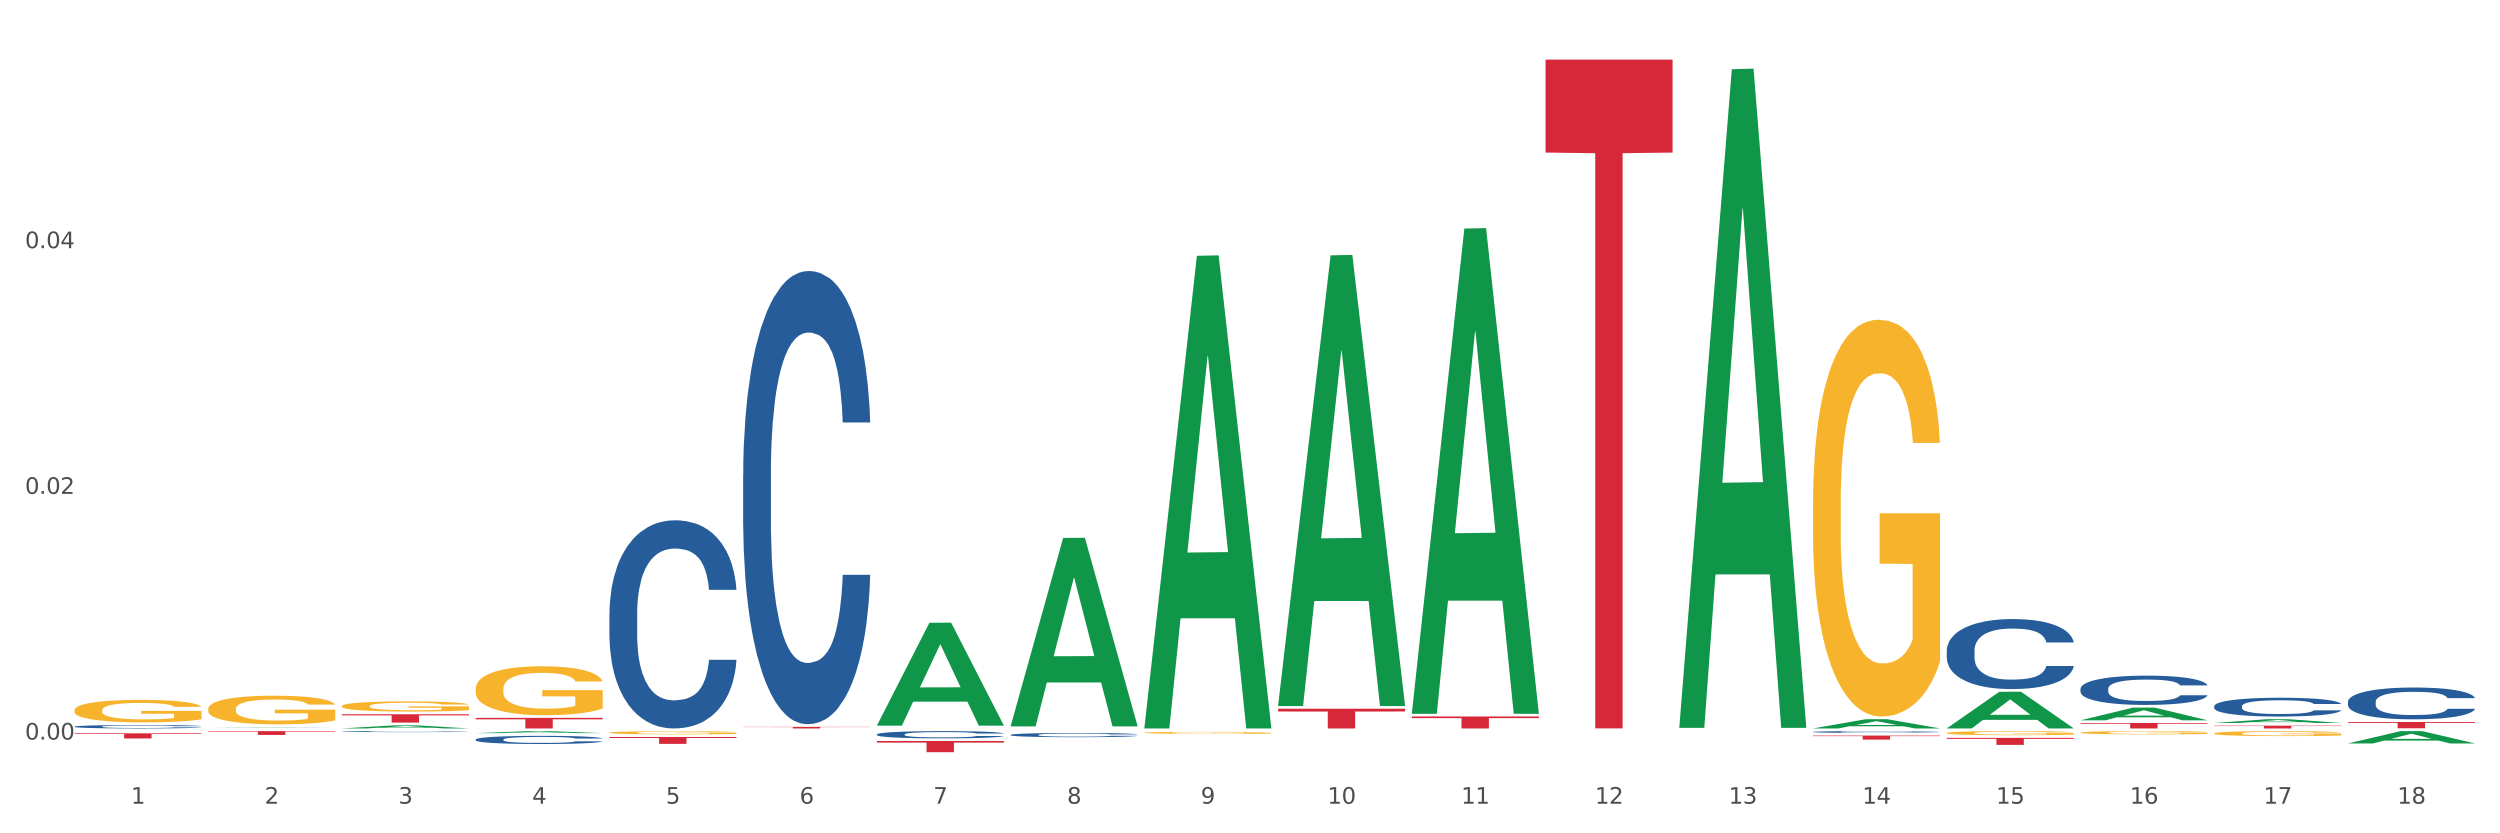 <?xml version="1.0" encoding="utf-8" standalone="no"?>
<!DOCTYPE svg PUBLIC "-//W3C//DTD SVG 1.1//EN"
  "http://www.w3.org/Graphics/SVG/1.1/DTD/svg11.dtd">
<svg xmlns:xlink="http://www.w3.org/1999/xlink" width="1080pt" height="360pt" viewBox="0 0 1080 360" xmlns="http://www.w3.org/2000/svg" version="1.1">
 <rect x="0" y="0" width="1080" height="360" fill="#333333" stroke="none"/>
 <defs>
  <style type="text/css">*{stroke-linejoin: round; stroke-linecap: butt}</style>
 </defs>
 <g id="figure_1">
  <g id="patch_1">
   <path d="M 0 360 
L 1080 360 
L 1080 0 
L 0 0 
z
" style="fill: #ffffff; stroke: #ffffff; stroke-linejoin: miter"/>
  </g>
  <g id="axes_1">
   <g id="matplotlib.axis_1">
    <g id="xtick_1">
     <g id="text_1">
      <!-- 1 -->
      <g style="fill: #4d4d4d" transform="translate(56.563 347.204) scale(0.096 -0.096)">
       <defs>
        <path id="DejaVuSans-31" d="M 794 531 
L 1825 531 
L 1825 4091 
L 703 3866 
L 703 4441 
L 1819 4666 
L 2450 4666 
L 2450 531 
L 3481 531 
L 3481 0 
L 794 0 
L 794 531 
z
" transform="scale(0.016)"/>
       </defs>
       <use xlink:href="#DejaVuSans-31"/>
      </g>
     </g>
    </g>
    <g id="xtick_2">
     <g id="text_2">
      <!-- 2 -->
      <g style="fill: #4d4d4d" transform="translate(114.336 347.204) scale(0.096 -0.096)">
       <defs>
        <path id="DejaVuSans-32" d="M 1228 531 
L 3431 531 
L 3431 0 
L 469 0 
L 469 531 
Q 828 903 1448 1529 
Q 2069 2156 2228 2338 
Q 2531 2678 2651 2914 
Q 2772 3150 2772 3378 
Q 2772 3750 2511 3984 
Q 2250 4219 1831 4219 
Q 1534 4219 1204 4116 
Q 875 4013 500 3803 
L 500 4441 
Q 881 4594 1212 4672 
Q 1544 4750 1819 4750 
Q 2544 4750 2975 4387 
Q 3406 4025 3406 3419 
Q 3406 3131 3298 2873 
Q 3191 2616 2906 2266 
Q 2828 2175 2409 1742 
Q 1991 1309 1228 531 
z
" transform="scale(0.016)"/>
       </defs>
       <use xlink:href="#DejaVuSans-32"/>
      </g>
     </g>
    </g>
    <g id="xtick_3">
     <g id="text_3">
      <!-- 3 -->
      <g style="fill: #4d4d4d" transform="translate(172.109 347.204) scale(0.096 -0.096)">
       <defs>
        <path id="DejaVuSans-33" d="M 2597 2516 
Q 3050 2419 3304 2112 
Q 3559 1806 3559 1356 
Q 3559 666 3084 287 
Q 2609 -91 1734 -91 
Q 1441 -91 1130 -33 
Q 819 25 488 141 
L 488 750 
Q 750 597 1062 519 
Q 1375 441 1716 441 
Q 2309 441 2620 675 
Q 2931 909 2931 1356 
Q 2931 1769 2642 2001 
Q 2353 2234 1838 2234 
L 1294 2234 
L 1294 2753 
L 1863 2753 
Q 2328 2753 2575 2939 
Q 2822 3125 2822 3475 
Q 2822 3834 2567 4026 
Q 2313 4219 1838 4219 
Q 1578 4219 1281 4162 
Q 984 4106 628 3988 
L 628 4550 
Q 988 4650 1302 4700 
Q 1616 4750 1894 4750 
Q 2613 4750 3031 4423 
Q 3450 4097 3450 3541 
Q 3450 3153 3228 2886 
Q 3006 2619 2597 2516 
z
" transform="scale(0.016)"/>
       </defs>
       <use xlink:href="#DejaVuSans-33"/>
      </g>
     </g>
    </g>
    <g id="xtick_4">
     <g id="text_4">
      <!-- 4 -->
      <g style="fill: #4d4d4d" transform="translate(229.882 347.204) scale(0.096 -0.096)">
       <defs>
        <path id="DejaVuSans-34" d="M 2419 4116 
L 825 1625 
L 2419 1625 
L 2419 4116 
z
M 2253 4666 
L 3047 4666 
L 3047 1625 
L 3713 1625 
L 3713 1100 
L 3047 1100 
L 3047 0 
L 2419 0 
L 2419 1100 
L 313 1100 
L 313 1709 
L 2253 4666 
z
" transform="scale(0.016)"/>
       </defs>
       <use xlink:href="#DejaVuSans-34"/>
      </g>
     </g>
    </g>
    <g id="xtick_5">
     <g id="text_5">
      <!-- 5 -->
      <g style="fill: #4d4d4d" transform="translate(287.655 347.204) scale(0.096 -0.096)">
       <defs>
        <path id="DejaVuSans-35" d="M 691 4666 
L 3169 4666 
L 3169 4134 
L 1269 4134 
L 1269 2991 
Q 1406 3038 1543 3061 
Q 1681 3084 1819 3084 
Q 2600 3084 3056 2656 
Q 3513 2228 3513 1497 
Q 3513 744 3044 326 
Q 2575 -91 1722 -91 
Q 1428 -91 1123 -41 
Q 819 9 494 109 
L 494 744 
Q 775 591 1075 516 
Q 1375 441 1709 441 
Q 2250 441 2565 725 
Q 2881 1009 2881 1497 
Q 2881 1984 2565 2268 
Q 2250 2553 1709 2553 
Q 1456 2553 1204 2497 
Q 953 2441 691 2322 
L 691 4666 
z
" transform="scale(0.016)"/>
       </defs>
       <use xlink:href="#DejaVuSans-35"/>
      </g>
     </g>
    </g>
    <g id="xtick_6">
     <g id="text_6">
      <!-- 6 -->
      <g style="fill: #4d4d4d" transform="translate(345.428 347.204) scale(0.096 -0.096)">
       <defs>
        <path id="DejaVuSans-36" d="M 2113 2584 
Q 1688 2584 1439 2293 
Q 1191 2003 1191 1497 
Q 1191 994 1439 701 
Q 1688 409 2113 409 
Q 2538 409 2786 701 
Q 3034 994 3034 1497 
Q 3034 2003 2786 2293 
Q 2538 2584 2113 2584 
z
M 3366 4563 
L 3366 3988 
Q 3128 4100 2886 4159 
Q 2644 4219 2406 4219 
Q 1781 4219 1451 3797 
Q 1122 3375 1075 2522 
Q 1259 2794 1537 2939 
Q 1816 3084 2150 3084 
Q 2853 3084 3261 2657 
Q 3669 2231 3669 1497 
Q 3669 778 3244 343 
Q 2819 -91 2113 -91 
Q 1303 -91 875 529 
Q 447 1150 447 2328 
Q 447 3434 972 4092 
Q 1497 4750 2381 4750 
Q 2619 4750 2861 4703 
Q 3103 4656 3366 4563 
z
" transform="scale(0.016)"/>
       </defs>
       <use xlink:href="#DejaVuSans-36"/>
      </g>
     </g>
    </g>
    <g id="xtick_7">
     <g id="text_7">
      <!-- 7 -->
      <g style="fill: #4d4d4d" transform="translate(403.201 347.204) scale(0.096 -0.096)">
       <defs>
        <path id="DejaVuSans-37" d="M 525 4666 
L 3525 4666 
L 3525 4397 
L 1831 0 
L 1172 0 
L 2766 4134 
L 525 4134 
L 525 4666 
z
" transform="scale(0.016)"/>
       </defs>
       <use xlink:href="#DejaVuSans-37"/>
      </g>
     </g>
    </g>
    <g id="xtick_8">
     <g id="text_8">
      <!-- 8 -->
      <g style="fill: #4d4d4d" transform="translate(460.974 347.204) scale(0.096 -0.096)">
       <defs>
        <path id="DejaVuSans-38" d="M 2034 2216 
Q 1584 2216 1326 1975 
Q 1069 1734 1069 1313 
Q 1069 891 1326 650 
Q 1584 409 2034 409 
Q 2484 409 2743 651 
Q 3003 894 3003 1313 
Q 3003 1734 2745 1975 
Q 2488 2216 2034 2216 
z
M 1403 2484 
Q 997 2584 770 2862 
Q 544 3141 544 3541 
Q 544 4100 942 4425 
Q 1341 4750 2034 4750 
Q 2731 4750 3128 4425 
Q 3525 4100 3525 3541 
Q 3525 3141 3298 2862 
Q 3072 2584 2669 2484 
Q 3125 2378 3379 2068 
Q 3634 1759 3634 1313 
Q 3634 634 3220 271 
Q 2806 -91 2034 -91 
Q 1263 -91 848 271 
Q 434 634 434 1313 
Q 434 1759 690 2068 
Q 947 2378 1403 2484 
z
M 1172 3481 
Q 1172 3119 1398 2916 
Q 1625 2713 2034 2713 
Q 2441 2713 2670 2916 
Q 2900 3119 2900 3481 
Q 2900 3844 2670 4047 
Q 2441 4250 2034 4250 
Q 1625 4250 1398 4047 
Q 1172 3844 1172 3481 
z
" transform="scale(0.016)"/>
       </defs>
       <use xlink:href="#DejaVuSans-38"/>
      </g>
     </g>
    </g>
    <g id="xtick_9">
     <g id="text_9">
      <!-- 9 -->
      <g style="fill: #4d4d4d" transform="translate(518.747 347.204) scale(0.096 -0.096)">
       <defs>
        <path id="DejaVuSans-39" d="M 703 97 
L 703 672 
Q 941 559 1184 500 
Q 1428 441 1663 441 
Q 2288 441 2617 861 
Q 2947 1281 2994 2138 
Q 2813 1869 2534 1725 
Q 2256 1581 1919 1581 
Q 1219 1581 811 2004 
Q 403 2428 403 3163 
Q 403 3881 828 4315 
Q 1253 4750 1959 4750 
Q 2769 4750 3195 4129 
Q 3622 3509 3622 2328 
Q 3622 1225 3098 567 
Q 2575 -91 1691 -91 
Q 1453 -91 1209 -44 
Q 966 3 703 97 
z
M 1959 2075 
Q 2384 2075 2632 2365 
Q 2881 2656 2881 3163 
Q 2881 3666 2632 3958 
Q 2384 4250 1959 4250 
Q 1534 4250 1286 3958 
Q 1038 3666 1038 3163 
Q 1038 2656 1286 2365 
Q 1534 2075 1959 2075 
z
" transform="scale(0.016)"/>
       </defs>
       <use xlink:href="#DejaVuSans-39"/>
      </g>
     </g>
    </g>
    <g id="xtick_10">
     <g id="text_10">
      <!-- 10 -->
      <g style="fill: #4d4d4d" transform="translate(573.466 347.204) scale(0.096 -0.096)">
       <defs>
        <path id="DejaVuSans-30" d="M 2034 4250 
Q 1547 4250 1301 3770 
Q 1056 3291 1056 2328 
Q 1056 1369 1301 889 
Q 1547 409 2034 409 
Q 2525 409 2770 889 
Q 3016 1369 3016 2328 
Q 3016 3291 2770 3770 
Q 2525 4250 2034 4250 
z
M 2034 4750 
Q 2819 4750 3233 4129 
Q 3647 3509 3647 2328 
Q 3647 1150 3233 529 
Q 2819 -91 2034 -91 
Q 1250 -91 836 529 
Q 422 1150 422 2328 
Q 422 3509 836 4129 
Q 1250 4750 2034 4750 
z
" transform="scale(0.016)"/>
       </defs>
       <use xlink:href="#DejaVuSans-31"/>
       <use xlink:href="#DejaVuSans-30" transform="translate(63.623 0)"/>
      </g>
     </g>
    </g>
    <g id="xtick_11">
     <g id="text_11">
      <!-- 11 -->
      <g style="fill: #4d4d4d" transform="translate(631.239 347.204) scale(0.096 -0.096)">
       <use xlink:href="#DejaVuSans-31"/>
       <use xlink:href="#DejaVuSans-31" transform="translate(63.623 0)"/>
      </g>
     </g>
    </g>
    <g id="xtick_12">
     <g id="text_12">
      <!-- 12 -->
      <g style="fill: #4d4d4d" transform="translate(689.012 347.204) scale(0.096 -0.096)">
       <use xlink:href="#DejaVuSans-31"/>
       <use xlink:href="#DejaVuSans-32" transform="translate(63.623 0)"/>
      </g>
     </g>
    </g>
    <g id="xtick_13">
     <g id="text_13">
      <!-- 13 -->
      <g style="fill: #4d4d4d" transform="translate(746.785 347.204) scale(0.096 -0.096)">
       <use xlink:href="#DejaVuSans-31"/>
       <use xlink:href="#DejaVuSans-33" transform="translate(63.623 0)"/>
      </g>
     </g>
    </g>
    <g id="xtick_14">
     <g id="text_14">
      <!-- 14 -->
      <g style="fill: #4d4d4d" transform="translate(804.558 347.204) scale(0.096 -0.096)">
       <use xlink:href="#DejaVuSans-31"/>
       <use xlink:href="#DejaVuSans-34" transform="translate(63.623 0)"/>
      </g>
     </g>
    </g>
    <g id="xtick_15">
     <g id="text_15">
      <!-- 15 -->
      <g style="fill: #4d4d4d" transform="translate(862.331 347.204) scale(0.096 -0.096)">
       <use xlink:href="#DejaVuSans-31"/>
       <use xlink:href="#DejaVuSans-35" transform="translate(63.623 0)"/>
      </g>
     </g>
    </g>
    <g id="xtick_16">
     <g id="text_16">
      <!-- 16 -->
      <g style="fill: #4d4d4d" transform="translate(920.104 347.204) scale(0.096 -0.096)">
       <use xlink:href="#DejaVuSans-31"/>
       <use xlink:href="#DejaVuSans-36" transform="translate(63.623 0)"/>
      </g>
     </g>
    </g>
    <g id="xtick_17">
     <g id="text_17">
      <!-- 17 -->
      <g style="fill: #4d4d4d" transform="translate(977.877 347.204) scale(0.096 -0.096)">
       <use xlink:href="#DejaVuSans-31"/>
       <use xlink:href="#DejaVuSans-37" transform="translate(63.623 0)"/>
      </g>
     </g>
    </g>
    <g id="xtick_18">
     <g id="text_18">
      <!-- 18 -->
      <g style="fill: #4d4d4d" transform="translate(1035.65 347.204) scale(0.096 -0.096)">
       <use xlink:href="#DejaVuSans-31"/>
       <use xlink:href="#DejaVuSans-38" transform="translate(63.623 0)"/>
      </g>
     </g>
    </g>
    <g id="xtick_19"/>
    <g id="xtick_20"/>
    <g id="xtick_21"/>
    <g id="xtick_22"/>
    <g id="xtick_23"/>
    <g id="xtick_24"/>
    <g id="xtick_25"/>
    <g id="xtick_26"/>
    <g id="xtick_27"/>
    <g id="xtick_28"/>
    <g id="xtick_29"/>
    <g id="xtick_30"/>
    <g id="xtick_31"/>
    <g id="xtick_32"/>
    <g id="xtick_33"/>
    <g id="xtick_34"/>
    <g id="xtick_35"/>
   </g>
   <g id="matplotlib.axis_2">
    <g id="ytick_1">
     <g id="text_19">
      <!-- 0.00 -->
      <g style="fill: #4d4d4d" transform="translate(10.8 319.494) scale(0.096 -0.096)">
       <defs>
        <path id="DejaVuSans-2e" d="M 684 794 
L 1344 794 
L 1344 0 
L 684 0 
L 684 794 
z
" transform="scale(0.016)"/>
       </defs>
       <use xlink:href="#DejaVuSans-30"/>
       <use xlink:href="#DejaVuSans-2e" transform="translate(63.623 0)"/>
       <use xlink:href="#DejaVuSans-30" transform="translate(95.41 0)"/>
       <use xlink:href="#DejaVuSans-30" transform="translate(159.033 0)"/>
      </g>
     </g>
    </g>
    <g id="ytick_2">
     <g id="text_20">
      <!-- 0.02 -->
      <g style="fill: #4d4d4d" transform="translate(10.8 213.351) scale(0.096 -0.096)">
       <use xlink:href="#DejaVuSans-30"/>
       <use xlink:href="#DejaVuSans-2e" transform="translate(63.623 0)"/>
       <use xlink:href="#DejaVuSans-30" transform="translate(95.41 0)"/>
       <use xlink:href="#DejaVuSans-32" transform="translate(159.033 0)"/>
      </g>
     </g>
    </g>
    <g id="ytick_3">
     <g id="text_21">
      <!-- 0.04 -->
      <g style="fill: #4d4d4d" transform="translate(10.8 107.208) scale(0.096 -0.096)">
       <use xlink:href="#DejaVuSans-30"/>
       <use xlink:href="#DejaVuSans-2e" transform="translate(63.623 0)"/>
       <use xlink:href="#DejaVuSans-30" transform="translate(95.41 0)"/>
       <use xlink:href="#DejaVuSans-34" transform="translate(159.033 0)"/>
      </g>
     </g>
    </g>
    <g id="ytick_4"/>
    <g id="ytick_5"/>
    <g id="ytick_6"/>
   </g>
   <g id="PolyCollection_1">
    <path d="M 89.948 314.207 
L 90.005 314.207 
L 112.637 314.076 
L 122.03 314.076 
L 144.832 314.207 
L 133.969 314.207 
L 129.046 314.177 
L 105.678 314.177 
L 105.508 314.177 
L 100.755 314.207 
L 89.948 314.207 
L 89.948 314.207 
L 108.62 314.159 
L 126.104 314.158 
L 117.447 314.104 
L 117.334 314.104 
L 117.22 314.104 
L 108.563 314.158 
L 108.62 314.159 
L 89.948 314.207 
z
" clip-path="url(#pdf28ef12ed)" style="fill: #109648"/>
    <path d="M 956.543 313.496 
L 1011.427 313.496 
L 1011.427 313.661 
L 989.837 313.662 
L 989.837 314.686 
L 978.002 314.686 
L 978.002 313.662 
L 956.543 313.661 
L 956.543 313.497 
L 956.543 313.496 
z
" clip-path="url(#pdf28ef12ed)" style="fill: #d62839"/>
    <path d="M 898.77 312.336 
L 953.654 312.336 
L 953.654 312.662 
L 932.064 312.664 
L 932.064 314.686 
L 920.229 314.686 
L 920.229 312.664 
L 898.77 312.662 
L 898.77 312.338 
L 898.77 312.336 
z
" clip-path="url(#pdf28ef12ed)" style="fill: #d62839"/>
    <path d="M 840.997 318.766 
L 895.881 318.766 
L 895.881 319.184 
L 874.291 319.187 
L 874.291 321.777 
L 862.456 321.777 
L 862.456 319.187 
L 840.997 319.184 
L 840.997 318.769 
L 840.997 318.766 
z
" clip-path="url(#pdf28ef12ed)" style="fill: #d62839"/>
    <path d="M 783.224 317.772 
L 838.108 317.772 
L 838.108 318.014 
L 816.519 318.015 
L 816.519 319.512 
L 804.683 319.512 
L 804.683 318.015 
L 783.224 318.014 
L 783.224 317.773 
L 783.224 317.772 
z
" clip-path="url(#pdf28ef12ed)" style="fill: #d62839"/>
    <path d="M 667.678 25.759 
L 722.562 25.759 
L 722.562 65.909 
L 700.973 66.18 
L 700.973 314.67 
L 689.137 314.67 
L 689.137 66.18 
L 667.678 65.909 
L 667.678 26.031 
L 667.678 25.759 
z
" clip-path="url(#pdf28ef12ed)" style="fill: #d62839"/>
    <path d="M 609.905 309.521 
L 664.789 309.521 
L 664.789 310.239 
L 643.2 310.244 
L 643.2 314.686 
L 631.364 314.686 
L 631.364 310.244 
L 609.905 310.239 
L 609.905 309.526 
L 609.905 309.521 
z
" clip-path="url(#pdf28ef12ed)" style="fill: #d62839"/>
    <path d="M 552.132 306.186 
L 607.016 306.186 
L 607.016 307.367 
L 585.427 307.375 
L 585.427 314.686 
L 573.591 314.686 
L 573.591 307.375 
L 552.132 307.367 
L 552.132 306.194 
L 552.132 306.186 
z
" clip-path="url(#pdf28ef12ed)" style="fill: #d62839"/>
    <path d="M 378.813 320.126 
L 433.697 320.126 
L 433.697 320.796 
L 412.108 320.801 
L 412.108 324.95 
L 400.272 324.95 
L 400.272 320.801 
L 378.813 320.796 
L 378.813 320.131 
L 378.813 320.126 
z
" clip-path="url(#pdf28ef12ed)" style="fill: #d62839"/>
    <path d="M 321.04 314.014 
L 375.924 314.014 
L 375.924 314.107 
L 354.335 314.108 
L 354.335 314.686 
L 342.499 314.686 
L 342.499 314.108 
L 321.04 314.107 
L 321.04 314.014 
L 321.04 314.014 
z
" clip-path="url(#pdf28ef12ed)" style="fill: #d62839"/>
    <path d="M 1014.316 303.18 
L 1014.381 303.167 
L 1014.381 302.816 
L 1014.575 302.34 
L 1015.289 301.462 
L 1016.197 300.798 
L 1017.754 300.021 
L 1018.597 299.695 
L 1019.7 299.331 
L 1021.971 298.742 
L 1024.566 298.241 
L 1026.382 297.965 
L 1027.745 297.789 
L 1030.794 297.476 
L 1032.546 297.338 
L 1034.362 297.225 
L 1035.919 297.15 
L 1038.514 297.062 
L 1040.59 297.025 
L 1042.99 297.012 
L 1045.002 297.025 
L 1047.661 297.075 
L 1051.554 297.225 
L 1053.046 297.313 
L 1055.057 297.463 
L 1057.133 297.664 
L 1058.82 297.865 
L 1060.766 298.153 
L 1062.777 298.529 
L 1064.724 299.005 
L 1066.086 299.444 
L 1067.189 299.908 
L 1068.162 300.472 
L 1068.876 301.086 
L 1069.2 301.6 
L 1057.328 301.6 
L 1057.003 301.137 
L 1056.355 300.635 
L 1055.706 300.297 
L 1054.992 300.021 
L 1053.889 299.707 
L 1052.916 299.507 
L 1051.294 299.269 
L 1049.802 299.118 
L 1048.57 299.03 
L 1047.078 298.955 
L 1043.899 298.88 
L 1041.628 298.88 
L 1040.201 298.905 
L 1038.449 298.968 
L 1036.957 299.056 
L 1035.205 299.206 
L 1033.843 299.369 
L 1032.481 299.582 
L 1031.702 299.732 
L 1030.534 300.008 
L 1029.756 300.234 
L 1028.718 300.623 
L 1028.134 300.898 
L 1027.096 301.613 
L 1026.642 302.139 
L 1026.447 302.503 
L 1026.318 302.904 
L 1026.318 304.86 
L 1026.707 305.737 
L 1027.031 306.113 
L 1027.55 306.54 
L 1028.523 307.091 
L 1029.951 307.63 
L 1031.443 308.019 
L 1032.675 308.257 
L 1033.843 308.433 
L 1035.011 308.571 
L 1036.438 308.696 
L 1037.606 308.771 
L 1039.357 308.846 
L 1041.433 308.884 
L 1043.055 308.884 
L 1046.364 308.821 
L 1047.856 308.759 
L 1049.283 308.671 
L 1050.84 308.533 
L 1052.073 308.382 
L 1052.787 308.27 
L 1053.954 308.031 
L 1054.863 307.781 
L 1055.641 307.492 
L 1056.16 307.242 
L 1056.744 306.866 
L 1057.198 306.439 
L 1057.328 306.214 
L 1069.2 306.214 
L 1068.94 306.665 
L 1068.486 307.104 
L 1067.578 307.693 
L 1066.864 308.031 
L 1065.762 308.445 
L 1064.594 308.796 
L 1062.972 309.185 
L 1061.48 309.473 
L 1059.923 309.724 
L 1058.236 309.95 
L 1055.187 310.263 
L 1054.084 310.351 
L 1051.749 310.501 
L 1049.932 310.589 
L 1047.272 310.677 
L 1044.547 310.727 
L 1041.693 310.739 
L 1039.163 310.714 
L 1036.373 310.639 
L 1034.622 310.564 
L 1032.675 310.451 
L 1030.405 310.275 
L 1028.264 310.062 
L 1026.253 309.812 
L 1024.371 309.523 
L 1022.62 309.197 
L 1020.349 308.658 
L 1018.662 308.132 
L 1017.43 307.643 
L 1016.586 307.229 
L 1015.743 306.703 
L 1015.289 306.339 
L 1014.575 305.462 
L 1014.316 304.647 
L 1014.316 303.18 
z
" clip-path="url(#pdf28ef12ed)" style="fill: #255c99"/>
    <path d="M 956.543 305.07 
L 956.608 305.062 
L 956.608 304.855 
L 956.802 304.573 
L 957.516 304.055 
L 958.424 303.662 
L 959.981 303.202 
L 960.824 303.01 
L 961.927 302.795 
L 964.198 302.447 
L 966.793 302.15 
L 968.609 301.987 
L 969.972 301.883 
L 973.021 301.698 
L 974.773 301.617 
L 976.589 301.55 
L 978.146 301.506 
L 980.741 301.454 
L 982.817 301.431 
L 985.217 301.424 
L 987.229 301.431 
L 989.888 301.461 
L 993.781 301.55 
L 995.273 301.602 
L 997.284 301.691 
L 999.36 301.809 
L 1001.047 301.928 
L 1002.993 302.098 
L 1005.004 302.321 
L 1006.951 302.602 
L 1008.313 302.862 
L 1009.416 303.136 
L 1010.389 303.469 
L 1011.103 303.832 
L 1011.427 304.136 
L 999.555 304.136 
L 999.231 303.862 
L 998.582 303.566 
L 997.933 303.365 
L 997.219 303.202 
L 996.116 303.017 
L 995.143 302.899 
L 993.521 302.758 
L 992.029 302.669 
L 990.797 302.617 
L 989.305 302.573 
L 986.126 302.528 
L 983.855 302.528 
L 982.428 302.543 
L 980.676 302.58 
L 979.184 302.632 
L 977.432 302.721 
L 976.07 302.817 
L 974.708 302.943 
L 973.929 303.032 
L 972.761 303.195 
L 971.983 303.328 
L 970.945 303.558 
L 970.361 303.721 
L 969.323 304.143 
L 968.869 304.455 
L 968.674 304.67 
L 968.545 304.907 
L 968.545 306.063 
L 968.934 306.581 
L 969.258 306.804 
L 969.777 307.056 
L 970.75 307.382 
L 972.178 307.7 
L 973.67 307.93 
L 974.902 308.071 
L 976.07 308.174 
L 977.238 308.256 
L 978.665 308.33 
L 979.833 308.375 
L 981.584 308.419 
L 983.66 308.441 
L 985.282 308.441 
L 988.591 308.404 
L 990.083 308.367 
L 991.51 308.315 
L 993.067 308.234 
L 994.3 308.145 
L 995.014 308.078 
L 996.181 307.937 
L 997.09 307.789 
L 997.868 307.619 
L 998.387 307.471 
L 998.971 307.248 
L 999.425 306.996 
L 999.555 306.863 
L 1011.427 306.863 
L 1011.168 307.13 
L 1010.713 307.389 
L 1009.805 307.737 
L 1009.092 307.937 
L 1007.989 308.182 
L 1006.821 308.389 
L 1005.199 308.619 
L 1003.707 308.789 
L 1002.15 308.938 
L 1000.463 309.071 
L 997.414 309.256 
L 996.311 309.308 
L 993.976 309.397 
L 992.159 309.449 
L 989.499 309.501 
L 986.774 309.53 
L 983.92 309.538 
L 981.39 309.523 
L 978.6 309.479 
L 976.849 309.434 
L 974.902 309.367 
L 972.632 309.264 
L 970.491 309.138 
L 968.48 308.99 
L 966.598 308.819 
L 964.847 308.626 
L 962.576 308.308 
L 960.889 307.997 
L 959.657 307.708 
L 958.813 307.463 
L 957.97 307.152 
L 957.516 306.937 
L 956.802 306.418 
L 956.543 305.937 
L 956.543 305.07 
z
" clip-path="url(#pdf28ef12ed)" style="fill: #255c99"/>
    <path d="M 1014.316 311.9 
L 1069.2 311.9 
L 1069.2 312.275 
L 1047.61 312.277 
L 1047.61 314.6 
L 1035.775 314.6 
L 1035.775 312.277 
L 1014.316 312.275 
L 1014.316 311.902 
L 1014.316 311.9 
z
" clip-path="url(#pdf28ef12ed)" style="fill: #d62839"/>
    <path d="M 898.77 297.56 
L 898.835 297.549 
L 898.835 297.225 
L 899.029 296.786 
L 899.743 295.978 
L 900.651 295.366 
L 902.208 294.65 
L 903.051 294.35 
L 904.154 294.015 
L 906.425 293.472 
L 909.02 293.01 
L 910.836 292.756 
L 912.199 292.595 
L 915.248 292.306 
L 917 292.179 
L 918.816 292.075 
L 920.373 292.006 
L 922.968 291.925 
L 925.044 291.89 
L 927.444 291.879 
L 929.456 291.89 
L 932.116 291.936 
L 936.008 292.075 
L 937.5 292.156 
L 939.511 292.294 
L 941.587 292.479 
L 943.274 292.664 
L 945.22 292.929 
L 947.231 293.276 
L 949.178 293.715 
L 950.54 294.119 
L 951.643 294.546 
L 952.616 295.066 
L 953.33 295.632 
L 953.654 296.105 
L 941.782 296.105 
L 941.458 295.678 
L 940.809 295.216 
L 940.16 294.904 
L 939.446 294.65 
L 938.344 294.361 
L 937.37 294.177 
L 935.749 293.957 
L 934.256 293.819 
L 933.024 293.738 
L 931.532 293.668 
L 928.353 293.599 
L 926.082 293.599 
L 924.655 293.622 
L 922.903 293.68 
L 921.411 293.761 
L 919.659 293.899 
L 918.297 294.05 
L 916.935 294.246 
L 916.156 294.384 
L 914.988 294.638 
L 914.21 294.846 
L 913.172 295.204 
L 912.588 295.458 
L 911.55 296.117 
L 911.096 296.602 
L 910.901 296.936 
L 910.772 297.306 
L 910.772 299.107 
L 911.161 299.916 
L 911.485 300.262 
L 912.004 300.655 
L 912.977 301.163 
L 914.405 301.659 
L 915.897 302.017 
L 917.129 302.237 
L 918.297 302.399 
L 919.465 302.526 
L 920.892 302.641 
L 922.06 302.71 
L 923.811 302.78 
L 925.887 302.814 
L 927.509 302.814 
L 930.818 302.757 
L 932.31 302.699 
L 933.737 302.618 
L 935.294 302.491 
L 936.527 302.352 
L 937.241 302.248 
L 938.408 302.029 
L 939.317 301.798 
L 940.095 301.532 
L 940.614 301.302 
L 941.198 300.955 
L 941.652 300.562 
L 941.782 300.355 
L 953.654 300.355 
L 953.395 300.77 
L 952.94 301.174 
L 952.032 301.717 
L 951.319 302.029 
L 950.216 302.41 
L 949.048 302.733 
L 947.426 303.091 
L 945.934 303.357 
L 944.377 303.588 
L 942.69 303.796 
L 939.641 304.085 
L 938.538 304.165 
L 936.203 304.304 
L 934.386 304.385 
L 931.726 304.466 
L 929.002 304.512 
L 926.147 304.523 
L 923.617 304.5 
L 920.827 304.431 
L 919.076 304.362 
L 917.129 304.258 
L 914.859 304.096 
L 912.718 303.9 
L 910.707 303.669 
L 908.825 303.403 
L 907.074 303.103 
L 904.803 302.606 
L 903.116 302.121 
L 901.884 301.671 
L 901.04 301.29 
L 900.197 300.805 
L 899.743 300.47 
L 899.029 299.662 
L 898.77 298.911 
L 898.77 297.56 
z
" clip-path="url(#pdf28ef12ed)" style="fill: #255c99"/>
    <path d="M 783.224 316.19 
L 783.289 316.19 
L 783.289 316.17 
L 783.483 316.144 
L 784.197 316.095 
L 785.105 316.058 
L 786.662 316.014 
L 787.506 315.996 
L 788.608 315.976 
L 790.879 315.943 
L 793.474 315.915 
L 795.291 315.9 
L 796.653 315.89 
L 799.702 315.873 
L 801.454 315.865 
L 803.27 315.859 
L 804.827 315.854 
L 807.422 315.85 
L 809.498 315.847 
L 811.899 315.847 
L 813.91 315.847 
L 816.57 315.85 
L 820.462 315.859 
L 821.954 315.864 
L 823.965 315.872 
L 826.041 315.883 
L 827.728 315.894 
L 829.674 315.91 
L 831.685 315.931 
L 833.632 315.958 
L 834.994 315.982 
L 836.097 316.008 
L 837.07 316.04 
L 837.784 316.074 
L 838.108 316.102 
L 826.236 316.102 
L 825.912 316.077 
L 825.263 316.049 
L 824.614 316.03 
L 823.9 316.014 
L 822.798 315.997 
L 821.824 315.986 
L 820.203 315.972 
L 818.71 315.964 
L 817.478 315.959 
L 815.986 315.955 
L 812.807 315.951 
L 810.536 315.951 
L 809.109 315.952 
L 807.357 315.956 
L 805.865 315.961 
L 804.114 315.969 
L 802.751 315.978 
L 801.389 315.99 
L 800.61 315.998 
L 799.443 316.014 
L 798.664 316.026 
L 797.626 316.048 
L 797.042 316.063 
L 796.004 316.103 
L 795.55 316.132 
L 795.355 316.153 
L 795.226 316.175 
L 795.226 316.284 
L 795.615 316.333 
L 795.939 316.354 
L 796.458 316.378 
L 797.431 316.408 
L 798.859 316.438 
L 800.351 316.46 
L 801.583 316.473 
L 802.751 316.483 
L 803.919 316.491 
L 805.346 316.498 
L 806.514 316.502 
L 808.266 316.506 
L 810.342 316.508 
L 811.963 316.508 
L 815.272 316.505 
L 816.764 316.501 
L 818.191 316.496 
L 819.748 316.489 
L 820.981 316.48 
L 821.695 316.474 
L 822.862 316.461 
L 823.771 316.447 
L 824.549 316.431 
L 825.068 316.417 
L 825.652 316.396 
L 826.106 316.372 
L 826.236 316.359 
L 838.108 316.359 
L 837.849 316.385 
L 837.394 316.409 
L 836.486 316.442 
L 835.773 316.461 
L 834.67 316.484 
L 833.502 316.503 
L 831.88 316.525 
L 830.388 316.541 
L 828.831 316.555 
L 827.144 316.567 
L 824.095 316.585 
L 822.992 316.59 
L 820.657 316.598 
L 818.84 316.603 
L 816.18 316.608 
L 813.456 316.611 
L 810.601 316.611 
L 808.071 316.61 
L 805.281 316.606 
L 803.53 316.602 
L 801.583 316.595 
L 799.313 316.586 
L 797.172 316.574 
L 795.161 316.56 
L 793.279 316.544 
L 791.528 316.526 
L 789.257 316.496 
L 787.57 316.466 
L 786.338 316.439 
L 785.494 316.416 
L 784.651 316.387 
L 784.197 316.366 
L 783.483 316.317 
L 783.224 316.272 
L 783.224 316.19 
z
" clip-path="url(#pdf28ef12ed)" style="fill: #255c99"/>
    <path d="M 436.586 317.463 
L 436.651 317.461 
L 436.651 317.415 
L 436.845 317.352 
L 437.559 317.235 
L 438.467 317.147 
L 440.024 317.045 
L 440.868 317.001 
L 441.97 316.953 
L 444.241 316.875 
L 446.836 316.809 
L 448.653 316.772 
L 450.015 316.749 
L 453.064 316.708 
L 454.816 316.689 
L 456.632 316.674 
L 458.189 316.665 
L 460.784 316.653 
L 462.86 316.648 
L 465.261 316.646 
L 467.272 316.648 
L 469.932 316.655 
L 473.824 316.674 
L 475.316 316.686 
L 477.327 316.706 
L 479.403 316.733 
L 481.09 316.759 
L 483.036 316.797 
L 485.048 316.847 
L 486.994 316.91 
L 488.356 316.968 
L 489.459 317.03 
L 490.432 317.104 
L 491.146 317.186 
L 491.47 317.254 
L 479.598 317.254 
L 479.274 317.192 
L 478.625 317.126 
L 477.976 317.081 
L 477.263 317.045 
L 476.16 317.003 
L 475.187 316.976 
L 473.565 316.945 
L 472.073 316.925 
L 470.84 316.913 
L 469.348 316.903 
L 466.169 316.894 
L 463.898 316.894 
L 462.471 316.897 
L 460.719 316.905 
L 459.227 316.917 
L 457.476 316.937 
L 456.113 316.958 
L 454.751 316.986 
L 453.972 317.006 
L 452.805 317.043 
L 452.026 317.073 
L 450.988 317.124 
L 450.404 317.161 
L 449.366 317.255 
L 448.912 317.325 
L 448.718 317.373 
L 448.588 317.426 
L 448.588 317.685 
L 448.977 317.801 
L 449.301 317.851 
L 449.82 317.907 
L 450.794 317.98 
L 452.221 318.052 
L 453.713 318.103 
L 454.946 318.135 
L 456.113 318.158 
L 457.281 318.176 
L 458.708 318.193 
L 459.876 318.203 
L 461.628 318.213 
L 463.704 318.218 
L 465.326 318.218 
L 468.634 318.21 
L 470.126 318.201 
L 471.554 318.19 
L 473.111 318.171 
L 474.343 318.151 
L 475.057 318.136 
L 476.225 318.105 
L 477.133 318.072 
L 477.911 318.034 
L 478.43 318 
L 479.014 317.951 
L 479.468 317.894 
L 479.598 317.864 
L 491.47 317.864 
L 491.211 317.924 
L 490.757 317.982 
L 489.848 318.06 
L 489.135 318.105 
L 488.032 318.16 
L 486.864 318.206 
L 485.242 318.258 
L 483.75 318.296 
L 482.193 318.329 
L 480.506 318.359 
L 477.457 318.4 
L 476.354 318.412 
L 474.019 318.432 
L 472.202 318.443 
L 469.542 318.455 
L 466.818 318.462 
L 463.963 318.463 
L 461.433 318.46 
L 458.643 318.45 
L 456.892 318.44 
L 454.946 318.425 
L 452.675 318.402 
L 450.534 318.374 
L 448.523 318.341 
L 446.642 318.302 
L 444.89 318.259 
L 442.619 318.188 
L 440.932 318.118 
L 439.7 318.054 
L 438.856 317.999 
L 438.013 317.929 
L 437.559 317.881 
L 436.845 317.765 
L 436.586 317.657 
L 436.586 317.463 
z
" clip-path="url(#pdf28ef12ed)" style="fill: #255c99"/>
    <path d="M 378.813 317.248 
L 378.878 317.245 
L 378.878 317.166 
L 379.072 317.057 
L 379.786 316.858 
L 380.694 316.707 
L 382.251 316.53 
L 383.095 316.456 
L 384.198 316.374 
L 386.468 316.24 
L 389.063 316.126 
L 390.88 316.063 
L 392.242 316.023 
L 395.291 315.952 
L 397.043 315.921 
L 398.859 315.895 
L 400.416 315.878 
L 403.011 315.858 
L 405.087 315.85 
L 407.488 315.847 
L 409.499 315.85 
L 412.159 315.861 
L 416.051 315.895 
L 417.543 315.915 
L 419.554 315.949 
L 421.63 315.995 
L 423.317 316.04 
L 425.263 316.106 
L 427.275 316.191 
L 429.221 316.3 
L 430.583 316.399 
L 431.686 316.505 
L 432.659 316.633 
L 433.373 316.773 
L 433.697 316.889 
L 421.825 316.889 
L 421.501 316.784 
L 420.852 316.67 
L 420.203 316.593 
L 419.49 316.53 
L 418.387 316.459 
L 417.414 316.414 
L 415.792 316.359 
L 414.3 316.325 
L 413.067 316.305 
L 411.575 316.288 
L 408.396 316.271 
L 406.125 316.271 
L 404.698 316.277 
L 402.946 316.291 
L 401.454 316.311 
L 399.703 316.345 
L 398.34 316.382 
L 396.978 316.431 
L 396.199 316.465 
L 395.032 316.528 
L 394.253 316.579 
L 393.215 316.667 
L 392.631 316.73 
L 391.593 316.892 
L 391.139 317.012 
L 390.945 317.094 
L 390.815 317.186 
L 390.815 317.63 
L 391.204 317.829 
L 391.528 317.915 
L 392.047 318.012 
L 393.021 318.137 
L 394.448 318.259 
L 395.94 318.348 
L 397.173 318.402 
L 398.34 318.442 
L 399.508 318.473 
L 400.935 318.502 
L 402.103 318.519 
L 403.855 318.536 
L 405.931 318.544 
L 407.553 318.544 
L 410.861 318.53 
L 412.353 318.516 
L 413.781 318.496 
L 415.338 318.465 
L 416.57 318.43 
L 417.284 318.405 
L 418.452 318.351 
L 419.36 318.294 
L 420.138 318.228 
L 420.657 318.171 
L 421.241 318.086 
L 421.695 317.989 
L 421.825 317.938 
L 433.697 317.938 
L 433.438 318.04 
L 432.984 318.14 
L 432.075 318.274 
L 431.362 318.351 
L 430.259 318.445 
L 429.091 318.524 
L 427.469 318.613 
L 425.977 318.678 
L 424.42 318.735 
L 422.733 318.786 
L 419.684 318.858 
L 418.581 318.878 
L 416.246 318.912 
L 414.429 318.932 
L 411.769 318.952 
L 409.045 318.963 
L 406.19 318.966 
L 403.66 318.96 
L 400.87 318.943 
L 399.119 318.926 
L 397.173 318.9 
L 394.902 318.86 
L 392.761 318.812 
L 390.75 318.755 
L 388.869 318.69 
L 387.117 318.616 
L 384.846 318.493 
L 383.16 318.373 
L 381.927 318.262 
L 381.084 318.168 
L 380.24 318.049 
L 379.786 317.966 
L 379.072 317.767 
L 378.813 317.581 
L 378.813 317.248 
z
" clip-path="url(#pdf28ef12ed)" style="fill: #255c99"/>
    <path d="M 321.04 205.041 
L 321.105 204.862 
L 321.105 199.856 
L 321.299 193.062 
L 322.013 180.547 
L 322.921 171.071 
L 324.478 159.986 
L 325.322 155.337 
L 326.425 150.152 
L 328.695 141.749 
L 331.29 134.597 
L 333.107 130.663 
L 334.469 128.16 
L 337.518 123.691 
L 339.27 121.724 
L 341.086 120.115 
L 342.643 119.042 
L 345.238 117.79 
L 347.314 117.254 
L 349.715 117.075 
L 351.726 117.254 
L 354.386 117.969 
L 358.278 120.115 
L 359.77 121.366 
L 361.781 123.512 
L 363.857 126.372 
L 365.544 129.233 
L 367.49 133.345 
L 369.502 138.709 
L 371.448 145.503 
L 372.81 151.761 
L 373.913 158.376 
L 374.886 166.422 
L 375.6 175.183 
L 375.924 182.513 
L 364.052 182.513 
L 363.728 175.898 
L 363.079 168.746 
L 362.43 163.919 
L 361.717 159.986 
L 360.614 155.516 
L 359.641 152.655 
L 358.019 149.258 
L 356.527 147.112 
L 355.294 145.861 
L 353.802 144.788 
L 350.623 143.715 
L 348.352 143.715 
L 346.925 144.073 
L 345.173 144.967 
L 343.681 146.218 
L 341.93 148.364 
L 340.567 150.688 
L 339.205 153.728 
L 338.426 155.873 
L 337.259 159.807 
L 336.48 163.025 
L 335.442 168.568 
L 334.858 172.501 
L 333.82 182.692 
L 333.366 190.201 
L 333.172 195.386 
L 333.042 201.108 
L 333.042 229 
L 333.431 241.515 
L 333.755 246.879 
L 334.274 252.958 
L 335.248 260.825 
L 336.675 268.513 
L 338.167 274.055 
L 339.4 277.452 
L 340.567 279.955 
L 341.735 281.922 
L 343.162 283.71 
L 344.33 284.783 
L 346.082 285.856 
L 348.158 286.392 
L 349.78 286.392 
L 353.088 285.498 
L 354.58 284.604 
L 356.008 283.353 
L 357.565 281.386 
L 358.797 279.24 
L 359.511 277.631 
L 360.679 274.234 
L 361.587 270.658 
L 362.365 266.546 
L 362.884 262.97 
L 363.468 257.606 
L 363.922 251.527 
L 364.052 248.309 
L 375.924 248.309 
L 375.665 254.746 
L 375.211 261.003 
L 374.302 269.407 
L 373.589 274.234 
L 372.486 280.134 
L 371.318 285.14 
L 369.696 290.683 
L 368.204 294.795 
L 366.647 298.371 
L 364.96 301.589 
L 361.911 306.059 
L 360.808 307.311 
L 358.473 309.456 
L 356.656 310.708 
L 353.996 311.959 
L 351.272 312.675 
L 348.417 312.853 
L 345.887 312.496 
L 343.097 311.423 
L 341.346 310.35 
L 339.4 308.741 
L 337.129 306.238 
L 334.988 303.199 
L 332.977 299.623 
L 331.096 295.51 
L 329.344 290.862 
L 327.073 283.174 
L 325.387 275.664 
L 324.154 268.692 
L 323.311 262.791 
L 322.467 255.282 
L 322.013 250.097 
L 321.299 237.582 
L 321.04 225.96 
L 321.04 205.041 
z
" clip-path="url(#pdf28ef12ed)" style="fill: #255c99"/>
    <path d="M 263.267 265.17 
L 263.332 265.088 
L 263.332 262.789 
L 263.526 259.669 
L 264.24 253.92 
L 265.148 249.568 
L 266.705 244.477 
L 267.549 242.342 
L 268.652 239.961 
L 270.922 236.101 
L 273.517 232.817 
L 275.334 231.01 
L 276.696 229.86 
L 279.745 227.807 
L 281.497 226.904 
L 283.313 226.165 
L 284.87 225.672 
L 287.465 225.098 
L 289.541 224.851 
L 291.942 224.769 
L 293.953 224.851 
L 296.613 225.18 
L 300.505 226.165 
L 301.997 226.74 
L 304.008 227.725 
L 306.084 229.039 
L 307.771 230.353 
L 309.717 232.242 
L 311.729 234.705 
L 313.675 237.826 
L 315.037 240.7 
L 316.14 243.738 
L 317.113 247.433 
L 317.827 251.457 
L 318.151 254.824 
L 306.279 254.824 
L 305.955 251.785 
L 305.306 248.501 
L 304.657 246.284 
L 303.944 244.477 
L 302.841 242.424 
L 301.868 241.11 
L 300.246 239.55 
L 298.754 238.565 
L 297.521 237.99 
L 296.029 237.497 
L 292.85 237.004 
L 290.579 237.004 
L 289.152 237.169 
L 287.4 237.579 
L 285.908 238.154 
L 284.157 239.139 
L 282.794 240.207 
L 281.432 241.603 
L 280.653 242.588 
L 279.486 244.395 
L 278.707 245.873 
L 277.669 248.419 
L 277.085 250.225 
L 276.047 254.906 
L 275.593 258.355 
L 275.399 260.736 
L 275.269 263.364 
L 275.269 276.174 
L 275.658 281.922 
L 275.982 284.386 
L 276.501 287.177 
L 277.475 290.791 
L 278.902 294.322 
L 280.394 296.867 
L 281.627 298.427 
L 282.794 299.577 
L 283.962 300.48 
L 285.389 301.301 
L 286.557 301.794 
L 288.309 302.287 
L 290.385 302.533 
L 292.007 302.533 
L 295.315 302.123 
L 296.807 301.712 
L 298.235 301.137 
L 299.792 300.234 
L 301.024 299.249 
L 301.738 298.51 
L 302.906 296.949 
L 303.814 295.307 
L 304.592 293.418 
L 305.111 291.776 
L 305.695 289.312 
L 306.149 286.521 
L 306.279 285.042 
L 318.151 285.042 
L 317.892 287.999 
L 317.438 290.873 
L 316.529 294.732 
L 315.816 296.949 
L 314.713 299.659 
L 313.545 301.958 
L 311.923 304.504 
L 310.431 306.393 
L 308.874 308.035 
L 307.187 309.513 
L 304.138 311.566 
L 303.035 312.141 
L 300.7 313.126 
L 298.883 313.701 
L 296.223 314.276 
L 293.499 314.604 
L 290.644 314.686 
L 288.114 314.522 
L 285.324 314.029 
L 283.573 313.537 
L 281.627 312.798 
L 279.356 311.648 
L 277.215 310.252 
L 275.204 308.61 
L 273.323 306.721 
L 271.571 304.586 
L 269.3 301.055 
L 267.614 297.606 
L 266.381 294.404 
L 265.538 291.694 
L 264.694 288.245 
L 264.24 285.864 
L 263.526 280.115 
L 263.267 274.778 
L 263.267 265.17 
z
" clip-path="url(#pdf28ef12ed)" style="fill: #255c99"/>
    <path d="M 205.494 319.465 
L 205.559 319.462 
L 205.559 319.372 
L 205.753 319.249 
L 206.467 319.024 
L 207.375 318.853 
L 208.932 318.653 
L 209.776 318.57 
L 210.879 318.476 
L 213.149 318.325 
L 215.744 318.196 
L 217.561 318.125 
L 218.923 318.08 
L 221.972 318 
L 223.724 317.964 
L 225.54 317.935 
L 227.097 317.916 
L 229.692 317.893 
L 231.768 317.884 
L 234.169 317.881 
L 236.18 317.884 
L 238.84 317.897 
L 242.732 317.935 
L 244.224 317.958 
L 246.236 317.996 
L 248.312 318.048 
L 249.998 318.1 
L 251.945 318.174 
L 253.956 318.27 
L 255.902 318.393 
L 257.264 318.505 
L 258.367 318.624 
L 259.34 318.769 
L 260.054 318.927 
L 260.378 319.059 
L 248.506 319.059 
L 248.182 318.94 
L 247.533 318.811 
L 246.884 318.724 
L 246.171 318.653 
L 245.068 318.573 
L 244.095 318.521 
L 242.473 318.46 
L 240.981 318.422 
L 239.748 318.399 
L 238.256 318.38 
L 235.077 318.36 
L 232.806 318.36 
L 231.379 318.367 
L 229.627 318.383 
L 228.135 318.405 
L 226.384 318.444 
L 225.021 318.486 
L 223.659 318.541 
L 222.88 318.579 
L 221.713 318.65 
L 220.934 318.708 
L 219.896 318.808 
L 219.312 318.879 
L 218.274 319.062 
L 217.82 319.198 
L 217.626 319.291 
L 217.496 319.394 
L 217.496 319.896 
L 217.885 320.122 
L 218.209 320.218 
L 218.728 320.328 
L 219.702 320.47 
L 221.129 320.608 
L 222.621 320.708 
L 223.854 320.769 
L 225.021 320.814 
L 226.189 320.85 
L 227.616 320.882 
L 228.784 320.901 
L 230.536 320.92 
L 232.612 320.93 
L 234.234 320.93 
L 237.542 320.914 
L 239.034 320.898 
L 240.462 320.875 
L 242.019 320.84 
L 243.251 320.801 
L 243.965 320.772 
L 245.133 320.711 
L 246.041 320.647 
L 246.819 320.573 
L 247.338 320.508 
L 247.922 320.412 
L 248.376 320.302 
L 248.506 320.244 
L 260.378 320.244 
L 260.119 320.36 
L 259.665 320.473 
L 258.756 320.624 
L 258.043 320.711 
L 256.94 320.817 
L 255.772 320.908 
L 254.15 321.007 
L 252.658 321.081 
L 251.101 321.146 
L 249.414 321.204 
L 246.365 321.284 
L 245.262 321.307 
L 242.927 321.346 
L 241.11 321.368 
L 238.45 321.391 
L 235.726 321.404 
L 232.871 321.407 
L 230.341 321.4 
L 227.551 321.381 
L 225.8 321.362 
L 223.854 321.333 
L 221.583 321.288 
L 219.442 321.233 
L 217.431 321.168 
L 215.55 321.094 
L 213.798 321.011 
L 211.527 320.872 
L 209.841 320.737 
L 208.608 320.611 
L 207.765 320.505 
L 206.921 320.37 
L 206.467 320.276 
L 205.753 320.051 
L 205.494 319.842 
L 205.494 319.465 
z
" clip-path="url(#pdf28ef12ed)" style="fill: #255c99"/>
    <path d="M 147.721 316.039 
L 147.786 316.038 
L 147.786 316.027 
L 147.98 316.013 
L 148.694 315.985 
L 149.602 315.965 
L 151.159 315.94 
L 152.003 315.93 
L 153.106 315.919 
L 155.376 315.901 
L 157.971 315.885 
L 159.788 315.876 
L 161.15 315.871 
L 164.199 315.861 
L 165.951 315.857 
L 167.767 315.853 
L 169.324 315.851 
L 171.919 315.848 
L 173.995 315.847 
L 176.396 315.847 
L 178.407 315.847 
L 181.067 315.849 
L 184.959 315.853 
L 186.451 315.856 
L 188.463 315.861 
L 190.539 315.867 
L 192.225 315.873 
L 194.172 315.882 
L 196.183 315.894 
L 198.129 315.909 
L 199.491 315.922 
L 200.594 315.937 
L 201.567 315.954 
L 202.281 315.974 
L 202.605 315.99 
L 190.733 315.99 
L 190.409 315.975 
L 189.76 315.96 
L 189.111 315.949 
L 188.398 315.94 
L 187.295 315.931 
L 186.322 315.924 
L 184.7 315.917 
L 183.208 315.912 
L 181.975 315.91 
L 180.483 315.907 
L 177.304 315.905 
L 175.033 315.905 
L 173.606 315.906 
L 171.854 315.908 
L 170.362 315.91 
L 168.611 315.915 
L 167.248 315.92 
L 165.886 315.927 
L 165.107 315.931 
L 163.94 315.94 
L 163.161 315.947 
L 162.123 315.959 
L 161.539 315.968 
L 160.501 315.99 
L 160.047 316.006 
L 159.853 316.018 
L 159.723 316.03 
L 159.723 316.091 
L 160.112 316.118 
L 160.436 316.13 
L 160.955 316.143 
L 161.929 316.161 
L 163.356 316.177 
L 164.848 316.19 
L 166.081 316.197 
L 167.248 316.202 
L 168.416 316.207 
L 169.843 316.211 
L 171.011 316.213 
L 172.763 316.215 
L 174.839 316.216 
L 176.461 316.216 
L 179.769 316.214 
L 181.261 316.213 
L 182.689 316.21 
L 184.246 316.206 
L 185.478 316.201 
L 186.192 316.197 
L 187.36 316.19 
L 188.268 316.182 
L 189.046 316.173 
L 189.565 316.165 
L 190.149 316.154 
L 190.603 316.14 
L 190.733 316.133 
L 202.605 316.133 
L 202.346 316.147 
L 201.892 316.161 
L 200.983 316.179 
L 200.27 316.19 
L 199.167 316.203 
L 197.999 316.214 
L 196.377 316.226 
L 194.885 316.235 
L 193.328 316.243 
L 191.641 316.25 
L 188.592 316.259 
L 187.489 316.262 
L 185.154 316.267 
L 183.337 316.27 
L 180.678 316.272 
L 177.953 316.274 
L 175.098 316.274 
L 172.568 316.273 
L 169.778 316.271 
L 168.027 316.269 
L 166.081 316.265 
L 163.81 316.26 
L 161.669 316.253 
L 159.658 316.245 
L 157.777 316.236 
L 156.025 316.226 
L 153.754 316.209 
L 152.068 316.193 
L 150.835 316.178 
L 149.992 316.165 
L 149.148 316.149 
L 148.694 316.137 
L 147.98 316.11 
L 147.721 316.084 
L 147.721 316.039 
z
" clip-path="url(#pdf28ef12ed)" style="fill: #255c99"/>
    <path d="M 32.175 313.881 
L 32.24 313.879 
L 32.24 313.842 
L 32.434 313.791 
L 33.148 313.698 
L 34.056 313.627 
L 35.613 313.544 
L 36.457 313.509 
L 37.56 313.471 
L 39.83 313.408 
L 42.425 313.354 
L 44.242 313.325 
L 45.604 313.306 
L 48.653 313.273 
L 50.405 313.258 
L 52.221 313.246 
L 53.778 313.238 
L 56.373 313.229 
L 58.449 313.225 
L 60.85 313.224 
L 62.861 313.225 
L 65.521 313.23 
L 69.413 313.246 
L 70.905 313.256 
L 72.917 313.272 
L 74.993 313.293 
L 76.679 313.314 
L 78.626 313.345 
L 80.637 313.385 
L 82.583 313.436 
L 83.945 313.483 
L 85.048 313.532 
L 86.021 313.592 
L 86.735 313.658 
L 87.059 313.713 
L 75.187 313.713 
L 74.863 313.663 
L 74.214 313.61 
L 73.565 313.574 
L 72.852 313.544 
L 71.749 313.511 
L 70.776 313.489 
L 69.154 313.464 
L 67.662 313.448 
L 66.429 313.439 
L 64.937 313.431 
L 61.758 313.423 
L 59.487 313.423 
L 58.06 313.425 
L 56.309 313.432 
L 54.816 313.441 
L 53.065 313.457 
L 51.702 313.475 
L 50.34 313.497 
L 49.562 313.513 
L 48.394 313.543 
L 47.615 313.567 
L 46.577 313.608 
L 45.993 313.638 
L 44.955 313.714 
L 44.501 313.77 
L 44.307 313.809 
L 44.177 313.851 
L 44.177 314.06 
L 44.566 314.153 
L 44.891 314.193 
L 45.41 314.239 
L 46.383 314.298 
L 47.81 314.355 
L 49.302 314.396 
L 50.535 314.422 
L 51.702 314.441 
L 52.87 314.455 
L 54.297 314.469 
L 55.465 314.477 
L 57.217 314.485 
L 59.293 314.489 
L 60.915 314.489 
L 64.223 314.482 
L 65.715 314.475 
L 67.143 314.466 
L 68.7 314.451 
L 69.932 314.435 
L 70.646 314.423 
L 71.814 314.398 
L 72.722 314.371 
L 73.5 314.34 
L 74.019 314.314 
L 74.603 314.274 
L 75.057 314.228 
L 75.187 314.204 
L 87.059 314.204 
L 86.8 314.252 
L 86.346 314.299 
L 85.437 314.362 
L 84.724 314.398 
L 83.621 314.442 
L 82.453 314.479 
L 80.831 314.521 
L 79.339 314.551 
L 77.782 314.578 
L 76.095 314.602 
L 73.046 314.636 
L 71.943 314.645 
L 69.608 314.661 
L 67.791 314.67 
L 65.132 314.68 
L 62.407 314.685 
L 59.552 314.686 
L 57.022 314.684 
L 54.233 314.676 
L 52.481 314.668 
L 50.535 314.656 
L 48.264 314.637 
L 46.123 314.614 
L 44.112 314.588 
L 42.231 314.557 
L 40.479 314.522 
L 38.208 314.465 
L 36.522 314.409 
L 35.289 314.356 
L 34.446 314.312 
L 33.602 314.256 
L 33.148 314.217 
L 32.434 314.124 
L 32.175 314.037 
L 32.175 313.881 
z
" clip-path="url(#pdf28ef12ed)" style="fill: #255c99"/>
    <path d="M 32.175 316.788 
L 87.059 316.788 
L 87.059 317.098 
L 65.47 317.1 
L 65.47 319.017 
L 53.635 319.017 
L 53.635 317.1 
L 32.175 317.098 
L 32.175 316.79 
L 32.175 316.788 
z
" clip-path="url(#pdf28ef12ed)" style="fill: #d62839"/>
    <path d="M 89.948 315.847 
L 144.832 315.847 
L 144.832 316.074 
L 123.243 316.076 
L 123.243 317.482 
L 111.407 317.482 
L 111.407 316.076 
L 89.948 316.074 
L 89.948 315.848 
L 89.948 315.847 
z
" clip-path="url(#pdf28ef12ed)" style="fill: #d62839"/>
    <path d="M 147.721 308.557 
L 202.605 308.557 
L 202.605 309.059 
L 181.016 309.063 
L 181.016 312.173 
L 169.18 312.173 
L 169.18 309.063 
L 147.721 309.059 
L 147.721 308.56 
L 147.721 308.557 
z
" clip-path="url(#pdf28ef12ed)" style="fill: #d62839"/>
    <path d="M 840.997 281.025 
L 841.062 280.997 
L 841.062 280.224 
L 841.256 279.175 
L 841.97 277.242 
L 842.878 275.778 
L 844.435 274.066 
L 845.278 273.348 
L 846.381 272.548 
L 848.652 271.25 
L 851.247 270.145 
L 853.063 269.538 
L 854.426 269.151 
L 857.475 268.461 
L 859.227 268.157 
L 861.043 267.909 
L 862.6 267.743 
L 865.195 267.55 
L 867.271 267.467 
L 869.672 267.439 
L 871.683 267.467 
L 874.343 267.577 
L 878.235 267.909 
L 879.727 268.102 
L 881.738 268.433 
L 883.814 268.875 
L 885.501 269.317 
L 887.447 269.952 
L 889.458 270.78 
L 891.405 271.83 
L 892.767 272.796 
L 893.87 273.818 
L 894.843 275.06 
L 895.557 276.413 
L 895.881 277.545 
L 884.009 277.545 
L 883.685 276.524 
L 883.036 275.419 
L 882.387 274.674 
L 881.673 274.066 
L 880.571 273.376 
L 879.597 272.934 
L 877.976 272.409 
L 876.483 272.078 
L 875.251 271.885 
L 873.759 271.719 
L 870.58 271.553 
L 868.309 271.553 
L 866.882 271.609 
L 865.13 271.747 
L 863.638 271.94 
L 861.887 272.271 
L 860.524 272.63 
L 859.162 273.1 
L 858.383 273.431 
L 857.216 274.039 
L 856.437 274.536 
L 855.399 275.392 
L 854.815 275.999 
L 853.777 277.573 
L 853.323 278.733 
L 853.128 279.534 
L 852.999 280.417 
L 852.999 284.725 
L 853.388 286.658 
L 853.712 287.486 
L 854.231 288.425 
L 855.204 289.64 
L 856.632 290.827 
L 858.124 291.683 
L 859.356 292.208 
L 860.524 292.594 
L 861.692 292.898 
L 863.119 293.174 
L 864.287 293.34 
L 866.039 293.506 
L 868.115 293.588 
L 869.736 293.588 
L 873.045 293.45 
L 874.537 293.312 
L 875.964 293.119 
L 877.521 292.815 
L 878.754 292.484 
L 879.468 292.235 
L 880.635 291.711 
L 881.544 291.159 
L 882.322 290.523 
L 882.841 289.971 
L 883.425 289.143 
L 883.879 288.204 
L 884.009 287.707 
L 895.881 287.707 
L 895.622 288.701 
L 895.167 289.667 
L 894.259 290.965 
L 893.546 291.711 
L 892.443 292.622 
L 891.275 293.395 
L 889.653 294.251 
L 888.161 294.886 
L 886.604 295.439 
L 884.917 295.936 
L 881.868 296.626 
L 880.765 296.819 
L 878.43 297.151 
L 876.613 297.344 
L 873.953 297.537 
L 871.229 297.648 
L 868.374 297.675 
L 865.844 297.62 
L 863.054 297.454 
L 861.303 297.289 
L 859.356 297.04 
L 857.086 296.653 
L 854.945 296.184 
L 852.934 295.632 
L 851.052 294.997 
L 849.301 294.279 
L 847.03 293.091 
L 845.343 291.932 
L 844.111 290.855 
L 843.267 289.944 
L 842.424 288.784 
L 841.97 287.983 
L 841.256 286.05 
L 840.997 284.255 
L 840.997 281.025 
z
" clip-path="url(#pdf28ef12ed)" style="fill: #255c99"/>
    <path d="M 205.494 310.125 
L 260.378 310.125 
L 260.378 310.759 
L 238.789 310.764 
L 238.789 314.686 
L 226.953 314.686 
L 226.953 310.764 
L 205.494 310.759 
L 205.494 310.13 
L 205.494 310.125 
z
" clip-path="url(#pdf28ef12ed)" style="fill: #d62839"/>
    <path d="M 263.267 318.395 
L 318.151 318.395 
L 318.151 318.806 
L 296.562 318.809 
L 296.562 321.351 
L 284.726 321.351 
L 284.726 318.809 
L 263.267 318.806 
L 263.267 318.398 
L 263.267 318.395 
z
" clip-path="url(#pdf28ef12ed)" style="fill: #d62839"/>
    <path d="M 263.267 316.507 
L 263.332 316.506 
L 263.332 316.461 
L 263.461 316.423 
L 264.109 316.33 
L 265.081 316.254 
L 265.794 316.213 
L 266.507 316.18 
L 267.349 316.146 
L 268.386 316.112 
L 270.265 316.061 
L 271.432 316.035 
L 272.857 316.008 
L 275.449 315.968 
L 277.328 315.946 
L 279.272 315.928 
L 282.447 315.905 
L 284.521 315.895 
L 286.724 315.888 
L 289.381 315.883 
L 291.389 315.882 
L 295.796 315.886 
L 299.554 315.897 
L 301.368 315.905 
L 303.701 315.92 
L 304.932 315.93 
L 306.941 315.95 
L 309.015 315.976 
L 310.44 315.998 
L 312.579 316.04 
L 314.199 316.082 
L 315.689 316.134 
L 316.466 316.17 
L 317.05 316.203 
L 317.568 316.241 
L 318.086 316.302 
L 306.423 316.302 
L 305.969 316.259 
L 305.256 316.218 
L 304.22 316.178 
L 303.312 316.154 
L 301.757 316.123 
L 300.332 316.103 
L 298.841 316.088 
L 297.027 316.076 
L 295.601 316.07 
L 293.593 316.065 
L 289.64 316.066 
L 286.983 316.076 
L 285.169 316.088 
L 284.002 316.099 
L 282.966 316.112 
L 281.799 316.129 
L 280.439 316.155 
L 279.467 316.178 
L 278.495 316.208 
L 277.717 316.238 
L 277.004 316.272 
L 276.421 316.309 
L 275.967 316.348 
L 275.579 316.395 
L 275.255 316.472 
L 275.255 316.642 
L 275.384 316.68 
L 275.708 316.731 
L 276.097 316.769 
L 276.745 316.815 
L 277.328 316.846 
L 278.43 316.89 
L 279.661 316.927 
L 280.633 316.951 
L 281.605 316.97 
L 283.29 316.998 
L 285.169 317.02 
L 286.789 317.033 
L 288.992 317.046 
L 290.482 317.051 
L 291.778 317.053 
L 294.953 317.053 
L 297.221 317.05 
L 299.748 317.041 
L 301.692 317.03 
L 303.312 317.016 
L 305.127 316.994 
L 306.293 316.973 
L 306.293 316.715 
L 292.037 316.713 
L 292.037 316.542 
L 318.151 316.542 
L 318.151 317.046 
L 317.05 317.072 
L 315.819 317.095 
L 314.523 317.116 
L 312.579 317.142 
L 310.246 317.167 
L 308.172 317.184 
L 305.969 317.199 
L 303.377 317.213 
L 300.008 317.225 
L 297.934 317.23 
L 295.342 317.234 
L 292.297 317.235 
L 289.64 317.232 
L 287.048 317.226 
L 284.326 317.215 
L 281.67 317.199 
L 279.661 317.183 
L 277.652 317.163 
L 275.514 317.137 
L 273.829 317.113 
L 272.533 317.09 
L 271.108 317.062 
L 269.552 317.025 
L 268.386 316.991 
L 267.349 316.957 
L 266.248 316.912 
L 265.47 316.874 
L 264.692 316.826 
L 264.239 316.79 
L 263.721 316.734 
L 263.332 316.657 
L 263.267 316.507 
z
" clip-path="url(#pdf28ef12ed)" style="fill: #f7b32b"/>
    <path d="M 1014.316 321.158 
L 1014.372 321.153 
L 1037.005 315.852 
L 1046.398 315.847 
L 1069.2 321.168 
L 1058.336 321.168 
L 1053.414 319.929 
L 1030.045 319.929 
L 1029.876 319.949 
L 1025.123 321.168 
L 1014.316 321.168 
L 1014.316 321.158 
L 1032.988 319.19 
L 1050.471 319.185 
L 1041.814 316.981 
L 1041.701 316.971 
L 1041.588 316.986 
L 1032.931 319.185 
L 1032.988 319.19 
L 1014.316 321.158 
z
" clip-path="url(#pdf28ef12ed)" style="fill: #109648"/>
    <path d="M 89.948 306.264 
L 90.013 306.252 
L 90.013 305.846 
L 90.142 305.496 
L 90.79 304.649 
L 91.762 303.948 
L 92.475 303.576 
L 93.188 303.271 
L 94.03 302.966 
L 95.067 302.65 
L 96.946 302.186 
L 98.113 301.949 
L 99.538 301.701 
L 102.13 301.339 
L 104.009 301.136 
L 105.953 300.967 
L 109.128 300.763 
L 111.202 300.673 
L 113.405 300.605 
L 116.062 300.56 
L 118.071 300.549 
L 122.477 300.583 
L 126.235 300.684 
L 128.049 300.763 
L 130.382 300.899 
L 131.613 300.989 
L 133.622 301.17 
L 135.696 301.407 
L 137.121 301.61 
L 139.26 301.994 
L 140.88 302.378 
L 142.37 302.853 
L 143.148 303.18 
L 143.731 303.485 
L 144.249 303.835 
L 144.768 304.389 
L 133.104 304.389 
L 132.65 303.994 
L 131.937 303.621 
L 130.901 303.259 
L 129.993 303.034 
L 128.438 302.751 
L 127.013 302.57 
L 125.522 302.435 
L 123.708 302.322 
L 122.282 302.266 
L 120.274 302.22 
L 116.321 302.232 
L 113.664 302.322 
L 111.85 302.435 
L 110.684 302.537 
L 109.647 302.65 
L 108.48 302.808 
L 107.12 303.045 
L 106.148 303.259 
L 105.176 303.53 
L 104.398 303.802 
L 103.685 304.118 
L 103.102 304.457 
L 102.648 304.807 
L 102.26 305.236 
L 101.936 305.947 
L 101.936 307.495 
L 102.065 307.845 
L 102.389 308.308 
L 102.778 308.658 
L 103.426 309.076 
L 104.009 309.358 
L 105.111 309.765 
L 106.342 310.104 
L 107.314 310.318 
L 108.286 310.499 
L 109.971 310.747 
L 111.85 310.951 
L 113.47 311.075 
L 115.673 311.188 
L 117.163 311.233 
L 118.459 311.256 
L 121.634 311.256 
L 123.902 311.222 
L 126.43 311.143 
L 128.373 311.041 
L 129.993 310.917 
L 131.808 310.714 
L 132.974 310.522 
L 132.974 308.161 
L 118.719 308.15 
L 118.719 306.58 
L 144.832 306.58 
L 144.832 311.188 
L 143.731 311.425 
L 142.5 311.64 
L 141.204 311.832 
L 139.26 312.069 
L 136.927 312.295 
L 134.853 312.453 
L 132.65 312.588 
L 130.058 312.713 
L 126.689 312.826 
L 124.615 312.871 
L 122.023 312.905 
L 118.978 312.916 
L 116.321 312.893 
L 113.729 312.837 
L 111.007 312.735 
L 108.351 312.588 
L 106.342 312.442 
L 104.333 312.261 
L 102.195 312.024 
L 100.51 311.798 
L 99.214 311.594 
L 97.789 311.335 
L 96.233 310.996 
L 95.067 310.691 
L 94.03 310.375 
L 92.929 309.968 
L 92.151 309.618 
L 91.374 309.178 
L 90.92 308.85 
L 90.402 308.342 
L 90.013 307.63 
L 89.948 306.264 
z
" clip-path="url(#pdf28ef12ed)" style="fill: #f7b32b"/>
    <path d="M 147.721 305.037 
L 147.786 305.033 
L 147.786 304.889 
L 147.915 304.765 
L 148.563 304.464 
L 149.535 304.216 
L 150.248 304.084 
L 150.961 303.976 
L 151.803 303.868 
L 152.84 303.755 
L 154.719 303.591 
L 155.886 303.507 
L 157.311 303.419 
L 159.903 303.291 
L 161.782 303.219 
L 163.726 303.159 
L 166.901 303.086 
L 168.975 303.054 
L 171.178 303.03 
L 173.835 303.014 
L 175.844 303.01 
L 180.25 303.022 
L 184.008 303.058 
L 185.822 303.086 
L 188.155 303.135 
L 189.386 303.167 
L 191.395 303.231 
L 193.469 303.315 
L 194.894 303.387 
L 197.033 303.523 
L 198.653 303.659 
L 200.143 303.828 
L 200.921 303.944 
L 201.504 304.052 
L 202.022 304.176 
L 202.54 304.372 
L 190.877 304.372 
L 190.423 304.232 
L 189.71 304.1 
L 188.674 303.972 
L 187.766 303.892 
L 186.211 303.791 
L 184.786 303.727 
L 183.295 303.679 
L 181.481 303.639 
L 180.055 303.619 
L 178.047 303.603 
L 174.094 303.607 
L 171.437 303.639 
L 169.623 303.679 
L 168.456 303.715 
L 167.42 303.755 
L 166.253 303.812 
L 164.893 303.896 
L 163.921 303.972 
L 162.949 304.068 
L 162.171 304.164 
L 161.458 304.276 
L 160.875 304.396 
L 160.421 304.521 
L 160.033 304.673 
L 159.709 304.925 
L 159.709 305.474 
L 159.838 305.598 
L 160.162 305.762 
L 160.551 305.886 
L 161.199 306.035 
L 161.782 306.135 
L 162.884 306.279 
L 164.115 306.399 
L 165.087 306.475 
L 166.059 306.539 
L 167.744 306.628 
L 169.623 306.7 
L 171.243 306.744 
L 173.446 306.784 
L 174.936 306.8 
L 176.232 306.808 
L 179.407 306.808 
L 181.675 306.796 
L 184.203 306.768 
L 186.146 306.732 
L 187.766 306.688 
L 189.581 306.615 
L 190.747 306.547 
L 190.747 305.71 
L 176.491 305.706 
L 176.491 305.149 
L 202.605 305.149 
L 202.605 306.784 
L 201.504 306.868 
L 200.273 306.944 
L 198.977 307.012 
L 197.033 307.096 
L 194.7 307.176 
L 192.626 307.232 
L 190.423 307.28 
L 187.831 307.325 
L 184.462 307.365 
L 182.388 307.381 
L 179.796 307.393 
L 176.751 307.397 
L 174.094 307.389 
L 171.502 307.369 
L 168.78 307.333 
L 166.124 307.28 
L 164.115 307.228 
L 162.106 307.164 
L 159.968 307.08 
L 158.283 307 
L 156.987 306.928 
L 155.562 306.836 
L 154.006 306.716 
L 152.84 306.607 
L 151.803 306.495 
L 150.702 306.351 
L 149.924 306.227 
L 149.147 306.071 
L 148.693 305.955 
L 148.175 305.774 
L 147.786 305.522 
L 147.721 305.037 
z
" clip-path="url(#pdf28ef12ed)" style="fill: #f7b32b"/>
    <path d="M 205.494 297.599 
L 205.559 297.58 
L 205.559 296.885 
L 205.688 296.287 
L 206.336 294.84 
L 207.308 293.643 
L 208.021 293.006 
L 208.734 292.485 
L 209.576 291.964 
L 210.613 291.424 
L 212.492 290.633 
L 213.659 290.228 
L 215.084 289.803 
L 217.676 289.186 
L 219.555 288.838 
L 221.499 288.549 
L 224.674 288.201 
L 226.748 288.047 
L 228.951 287.931 
L 231.608 287.854 
L 233.616 287.835 
L 238.023 287.893 
L 241.781 288.066 
L 243.595 288.201 
L 245.928 288.433 
L 247.159 288.587 
L 249.168 288.896 
L 251.242 289.301 
L 252.667 289.649 
L 254.806 290.305 
L 256.426 290.961 
L 257.916 291.771 
L 258.694 292.331 
L 259.277 292.852 
L 259.795 293.45 
L 260.313 294.396 
L 248.65 294.396 
L 248.196 293.72 
L 247.483 293.084 
L 246.447 292.466 
L 245.539 292.08 
L 243.984 291.598 
L 242.559 291.289 
L 241.068 291.057 
L 239.254 290.864 
L 237.828 290.768 
L 235.82 290.691 
L 231.867 290.71 
L 229.21 290.864 
L 227.396 291.057 
L 226.229 291.231 
L 225.193 291.424 
L 224.026 291.694 
L 222.666 292.099 
L 221.694 292.466 
L 220.722 292.929 
L 219.944 293.392 
L 219.231 293.933 
L 218.648 294.512 
L 218.194 295.11 
L 217.806 295.843 
L 217.482 297.059 
L 217.482 299.702 
L 217.611 300.301 
L 217.935 301.092 
L 218.324 301.69 
L 218.972 302.404 
L 219.555 302.886 
L 220.657 303.581 
L 221.888 304.16 
L 222.86 304.527 
L 223.832 304.835 
L 225.517 305.26 
L 227.396 305.607 
L 229.016 305.82 
L 231.219 306.013 
L 232.709 306.09 
L 234.005 306.128 
L 237.18 306.128 
L 239.448 306.07 
L 241.975 305.935 
L 243.919 305.762 
L 245.539 305.549 
L 247.354 305.202 
L 248.52 304.874 
L 248.52 300.841 
L 234.264 300.822 
L 234.264 298.139 
L 260.378 298.139 
L 260.378 306.013 
L 259.277 306.418 
L 258.046 306.784 
L 256.75 307.113 
L 254.806 307.518 
L 252.473 307.904 
L 250.399 308.174 
L 248.196 308.405 
L 245.604 308.618 
L 242.235 308.811 
L 240.161 308.888 
L 237.569 308.946 
L 234.524 308.965 
L 231.867 308.926 
L 229.275 308.83 
L 226.553 308.656 
L 223.897 308.405 
L 221.888 308.155 
L 219.879 307.846 
L 217.741 307.441 
L 216.056 307.055 
L 214.76 306.707 
L 213.335 306.263 
L 211.779 305.685 
L 210.613 305.164 
L 209.576 304.623 
L 208.475 303.929 
L 207.697 303.33 
L 206.92 302.578 
L 206.466 302.018 
L 205.948 301.15 
L 205.559 299.934 
L 205.494 297.599 
z
" clip-path="url(#pdf28ef12ed)" style="fill: #f7b32b"/>
    <path d="M 840.997 314.657 
L 841.053 314.642 
L 863.686 298.85 
L 873.079 298.835 
L 895.881 314.686 
L 885.017 314.686 
L 880.095 310.995 
L 856.726 310.995 
L 856.557 311.055 
L 851.804 314.686 
L 840.997 314.686 
L 840.997 314.657 
L 859.669 308.793 
L 877.152 308.778 
L 868.495 302.214 
L 868.382 302.184 
L 868.269 302.229 
L 859.612 308.778 
L 859.669 308.793 
L 840.997 314.657 
z
" clip-path="url(#pdf28ef12ed)" style="fill: #109648"/>
    <path d="M 378.813 314.672 
L 378.878 314.672 
L 378.878 314.671 
L 379.007 314.67 
L 379.655 314.668 
L 380.627 314.667 
L 381.34 314.666 
L 382.053 314.665 
L 382.895 314.665 
L 383.932 314.664 
L 385.811 314.663 
L 386.977 314.662 
L 388.403 314.662 
L 390.995 314.661 
L 392.874 314.661 
L 394.818 314.66 
L 397.993 314.66 
L 400.067 314.66 
L 402.27 314.659 
L 404.927 314.659 
L 406.935 314.659 
L 411.342 314.659 
L 415.1 314.66 
L 416.914 314.66 
L 419.247 314.66 
L 420.478 314.66 
L 422.487 314.661 
L 424.561 314.661 
L 425.986 314.662 
L 428.125 314.662 
L 429.745 314.663 
L 431.235 314.664 
L 432.012 314.665 
L 432.596 314.666 
L 433.114 314.666 
L 433.632 314.668 
L 421.969 314.668 
L 421.515 314.667 
L 420.802 314.666 
L 419.766 314.665 
L 418.858 314.665 
L 417.303 314.664 
L 415.878 314.664 
L 414.387 314.663 
L 412.573 314.663 
L 411.147 314.663 
L 409.139 314.663 
L 405.186 314.663 
L 402.529 314.663 
L 400.715 314.663 
L 399.548 314.664 
L 398.512 314.664 
L 397.345 314.664 
L 395.984 314.665 
L 395.013 314.665 
L 394.041 314.666 
L 393.263 314.666 
L 392.55 314.667 
L 391.967 314.668 
L 391.513 314.669 
L 391.125 314.67 
L 390.801 314.671 
L 390.801 314.675 
L 390.93 314.675 
L 391.254 314.676 
L 391.643 314.677 
L 392.291 314.678 
L 392.874 314.679 
L 393.976 314.679 
L 395.207 314.68 
L 396.179 314.681 
L 397.151 314.681 
L 398.836 314.682 
L 400.715 314.682 
L 402.335 314.682 
L 404.538 314.683 
L 406.028 314.683 
L 407.324 314.683 
L 410.499 314.683 
L 412.767 314.683 
L 415.294 314.683 
L 417.238 314.682 
L 418.858 314.682 
L 420.673 314.682 
L 421.839 314.681 
L 421.839 314.676 
L 407.583 314.676 
L 407.583 314.673 
L 433.697 314.673 
L 433.697 314.683 
L 432.596 314.683 
L 431.364 314.684 
L 430.068 314.684 
L 428.125 314.685 
L 425.792 314.685 
L 423.718 314.685 
L 421.515 314.686 
L 418.923 314.686 
L 415.554 314.686 
L 413.48 314.686 
L 410.888 314.686 
L 407.843 314.686 
L 405.186 314.686 
L 402.594 314.686 
L 399.872 314.686 
L 397.216 314.686 
L 395.207 314.685 
L 393.198 314.685 
L 391.06 314.684 
L 389.375 314.684 
L 388.079 314.683 
L 386.654 314.683 
L 385.098 314.682 
L 383.932 314.682 
L 382.895 314.681 
L 381.794 314.68 
L 381.016 314.679 
L 380.238 314.678 
L 379.785 314.677 
L 379.266 314.676 
L 378.878 314.675 
L 378.813 314.672 
z
" clip-path="url(#pdf28ef12ed)" style="fill: #f7b32b"/>
    <path d="M 494.359 316.546 
L 494.424 316.545 
L 494.424 316.518 
L 494.553 316.495 
L 495.201 316.438 
L 496.173 316.392 
L 496.886 316.367 
L 497.599 316.347 
L 498.441 316.326 
L 499.478 316.305 
L 501.357 316.274 
L 502.523 316.259 
L 503.949 316.242 
L 506.541 316.218 
L 508.42 316.204 
L 510.364 316.193 
L 513.539 316.18 
L 515.613 316.174 
L 517.816 316.169 
L 520.473 316.166 
L 522.481 316.165 
L 526.888 316.167 
L 530.646 316.174 
L 532.46 316.18 
L 534.793 316.189 
L 536.024 316.195 
L 538.033 316.207 
L 540.107 316.222 
L 541.532 316.236 
L 543.671 316.262 
L 545.29 316.287 
L 546.781 316.319 
L 547.558 316.341 
L 548.142 316.361 
L 548.66 316.384 
L 549.178 316.421 
L 537.515 316.421 
L 537.061 316.395 
L 536.348 316.37 
L 535.311 316.346 
L 534.404 316.331 
L 532.849 316.312 
L 531.424 316.3 
L 529.933 316.291 
L 528.119 316.283 
L 526.693 316.28 
L 524.685 316.277 
L 520.732 316.277 
L 518.075 316.283 
L 516.261 316.291 
L 515.094 316.298 
L 514.058 316.305 
L 512.891 316.316 
L 511.53 316.332 
L 510.558 316.346 
L 509.586 316.364 
L 508.809 316.382 
L 508.096 316.403 
L 507.513 316.426 
L 507.059 316.449 
L 506.671 316.478 
L 506.347 316.525 
L 506.347 316.628 
L 506.476 316.651 
L 506.8 316.682 
L 507.189 316.706 
L 507.837 316.733 
L 508.42 316.752 
L 509.522 316.779 
L 510.753 316.802 
L 511.725 316.816 
L 512.697 316.828 
L 514.382 316.845 
L 516.261 316.858 
L 517.881 316.867 
L 520.084 316.874 
L 521.574 316.877 
L 522.87 316.879 
L 526.045 316.879 
L 528.313 316.876 
L 530.84 316.871 
L 532.784 316.864 
L 534.404 316.856 
L 536.219 316.843 
L 537.385 316.83 
L 537.385 316.673 
L 523.129 316.672 
L 523.129 316.567 
L 549.243 316.567 
L 549.243 316.874 
L 548.142 316.89 
L 546.91 316.904 
L 545.614 316.917 
L 543.671 316.933 
L 541.338 316.948 
L 539.264 316.959 
L 537.061 316.968 
L 534.469 316.976 
L 531.1 316.983 
L 529.026 316.986 
L 526.434 316.989 
L 523.389 316.989 
L 520.732 316.988 
L 518.14 316.984 
L 515.418 316.977 
L 512.762 316.968 
L 510.753 316.958 
L 508.744 316.946 
L 506.606 316.93 
L 504.921 316.915 
L 503.625 316.901 
L 502.199 316.884 
L 500.644 316.861 
L 499.478 316.841 
L 498.441 316.82 
L 497.34 316.793 
L 496.562 316.77 
L 495.784 316.74 
L 495.331 316.718 
L 494.812 316.685 
L 494.424 316.637 
L 494.359 316.546 
z
" clip-path="url(#pdf28ef12ed)" style="fill: #f7b32b"/>
    <path d="M 783.224 217.343 
L 783.289 217.186 
L 783.289 211.551 
L 783.418 206.698 
L 784.066 194.958 
L 785.038 185.252 
L 785.751 180.086 
L 786.464 175.86 
L 787.306 171.633 
L 788.343 167.25 
L 790.222 160.832 
L 791.388 157.544 
L 792.814 154.101 
L 795.406 149.091 
L 797.285 146.274 
L 799.229 143.925 
L 802.404 141.108 
L 804.478 139.855 
L 806.681 138.916 
L 809.338 138.29 
L 811.346 138.133 
L 815.753 138.603 
L 819.511 140.012 
L 821.325 141.108 
L 823.658 142.986 
L 824.889 144.239 
L 826.898 146.743 
L 828.971 150.03 
L 830.397 152.848 
L 832.535 158.171 
L 834.155 163.493 
L 835.646 170.068 
L 836.423 174.607 
L 837.007 178.834 
L 837.525 183.687 
L 838.043 191.357 
L 826.38 191.357 
L 825.926 185.878 
L 825.213 180.712 
L 824.176 175.703 
L 823.269 172.572 
L 821.714 168.659 
L 820.288 166.154 
L 818.798 164.276 
L 816.984 162.71 
L 815.558 161.928 
L 813.549 161.301 
L 809.597 161.458 
L 806.94 162.71 
L 805.126 164.276 
L 803.959 165.685 
L 802.922 167.25 
L 801.756 169.441 
L 800.395 172.729 
L 799.423 175.703 
L 798.451 179.46 
L 797.674 183.217 
L 796.961 187.6 
L 796.378 192.296 
L 795.924 197.149 
L 795.535 203.098 
L 795.211 212.96 
L 795.211 234.406 
L 795.341 239.258 
L 795.665 245.677 
L 796.054 250.529 
L 796.702 256.321 
L 797.285 260.235 
L 798.387 265.87 
L 799.618 270.566 
L 800.59 273.541 
L 801.562 276.045 
L 803.246 279.489 
L 805.126 282.307 
L 806.746 284.029 
L 808.949 285.594 
L 810.439 286.22 
L 811.735 286.533 
L 814.91 286.533 
L 817.178 286.064 
L 819.705 284.968 
L 821.649 283.559 
L 823.269 281.837 
L 825.084 279.02 
L 826.25 276.358 
L 826.25 243.641 
L 811.994 243.485 
L 811.994 221.726 
L 838.108 221.726 
L 838.108 285.594 
L 837.007 288.882 
L 835.775 291.856 
L 834.479 294.517 
L 832.535 297.804 
L 830.203 300.935 
L 828.129 303.127 
L 825.926 305.005 
L 823.334 306.727 
L 819.964 308.293 
L 817.891 308.919 
L 815.299 309.388 
L 812.253 309.545 
L 809.597 309.232 
L 807.005 308.449 
L 804.283 307.04 
L 801.627 305.005 
L 799.618 302.97 
L 797.609 300.466 
L 795.471 297.178 
L 793.786 294.047 
L 792.49 291.23 
L 791.064 287.629 
L 789.509 282.933 
L 788.343 278.706 
L 787.306 274.323 
L 786.204 268.688 
L 785.427 263.835 
L 784.649 257.73 
L 784.196 253.19 
L 783.677 246.146 
L 783.289 236.284 
L 783.224 217.343 
z
" clip-path="url(#pdf28ef12ed)" style="fill: #f7b32b"/>
    <path d="M 840.997 316.659 
L 841.062 316.658 
L 841.062 316.6 
L 841.191 316.55 
L 841.839 316.43 
L 842.811 316.33 
L 843.524 316.277 
L 844.237 316.234 
L 845.079 316.19 
L 846.116 316.145 
L 847.995 316.08 
L 849.161 316.046 
L 850.587 316.011 
L 853.179 315.959 
L 855.058 315.93 
L 857.002 315.906 
L 860.177 315.877 
L 862.251 315.864 
L 864.454 315.855 
L 867.111 315.848 
L 869.119 315.847 
L 873.526 315.852 
L 877.284 315.866 
L 879.098 315.877 
L 881.431 315.897 
L 882.662 315.909 
L 884.671 315.935 
L 886.744 315.969 
L 888.17 315.998 
L 890.308 316.052 
L 891.928 316.107 
L 893.419 316.174 
L 894.196 316.221 
L 894.779 316.264 
L 895.298 316.314 
L 895.816 316.393 
L 884.153 316.393 
L 883.699 316.337 
L 882.986 316.284 
L 881.949 316.232 
L 881.042 316.2 
L 879.487 316.16 
L 878.061 316.134 
L 876.571 316.115 
L 874.757 316.099 
L 873.331 316.091 
L 871.322 316.084 
L 867.37 316.086 
L 864.713 316.099 
L 862.899 316.115 
L 861.732 316.129 
L 860.695 316.145 
L 859.529 316.168 
L 858.168 316.202 
L 857.196 316.232 
L 856.224 316.271 
L 855.447 316.309 
L 854.734 316.354 
L 854.151 316.402 
L 853.697 316.452 
L 853.308 316.513 
L 852.984 316.614 
L 852.984 316.835 
L 853.114 316.884 
L 853.438 316.95 
L 853.827 317 
L 854.475 317.059 
L 855.058 317.1 
L 856.16 317.157 
L 857.391 317.206 
L 858.363 317.236 
L 859.335 317.262 
L 861.019 317.297 
L 862.899 317.326 
L 864.519 317.344 
L 866.722 317.36 
L 868.212 317.366 
L 869.508 317.369 
L 872.683 317.369 
L 874.951 317.365 
L 877.478 317.353 
L 879.422 317.339 
L 881.042 317.321 
L 882.857 317.292 
L 884.023 317.265 
L 884.023 316.929 
L 869.767 316.928 
L 869.767 316.704 
L 895.881 316.704 
L 895.881 317.36 
L 894.779 317.393 
L 893.548 317.424 
L 892.252 317.451 
L 890.308 317.485 
L 887.976 317.517 
L 885.902 317.54 
L 883.699 317.559 
L 881.107 317.577 
L 877.737 317.593 
L 875.664 317.599 
L 873.072 317.604 
L 870.026 317.605 
L 867.37 317.602 
L 864.778 317.594 
L 862.056 317.58 
L 859.4 317.559 
L 857.391 317.538 
L 855.382 317.512 
L 853.244 317.479 
L 851.559 317.446 
L 850.263 317.418 
L 848.837 317.381 
L 847.282 317.332 
L 846.116 317.289 
L 845.079 317.244 
L 843.977 317.186 
L 843.2 317.136 
L 842.422 317.074 
L 841.969 317.027 
L 841.45 316.955 
L 841.062 316.854 
L 840.997 316.659 
z
" clip-path="url(#pdf28ef12ed)" style="fill: #f7b32b"/>
    <path d="M 898.77 316.49 
L 898.835 316.489 
L 898.835 316.443 
L 898.964 316.404 
L 899.612 316.308 
L 900.584 316.23 
L 901.297 316.188 
L 902.01 316.153 
L 902.852 316.119 
L 903.889 316.083 
L 905.768 316.031 
L 906.934 316.004 
L 908.36 315.976 
L 910.952 315.936 
L 912.831 315.913 
L 914.775 315.894 
L 917.95 315.871 
L 920.024 315.861 
L 922.227 315.853 
L 924.884 315.848 
L 926.892 315.847 
L 931.299 315.851 
L 935.057 315.862 
L 936.871 315.871 
L 939.204 315.886 
L 940.435 315.896 
L 942.444 315.917 
L 944.517 315.943 
L 945.943 315.966 
L 948.081 316.01 
L 949.701 316.053 
L 951.192 316.106 
L 951.969 316.143 
L 952.552 316.177 
L 953.071 316.217 
L 953.589 316.279 
L 941.926 316.279 
L 941.472 316.235 
L 940.759 316.193 
L 939.722 316.152 
L 938.815 316.127 
L 937.26 316.095 
L 935.834 316.074 
L 934.344 316.059 
L 932.53 316.046 
L 931.104 316.04 
L 929.095 316.035 
L 925.143 316.036 
L 922.486 316.046 
L 920.672 316.059 
L 919.505 316.071 
L 918.468 316.083 
L 917.302 316.101 
L 915.941 316.128 
L 914.969 316.152 
L 913.997 316.182 
L 913.22 316.213 
L 912.507 316.249 
L 911.924 316.287 
L 911.47 316.326 
L 911.081 316.375 
L 910.757 316.455 
L 910.757 316.629 
L 910.887 316.668 
L 911.211 316.72 
L 911.6 316.76 
L 912.248 316.807 
L 912.831 316.839 
L 913.933 316.884 
L 915.164 316.923 
L 916.136 316.947 
L 917.108 316.967 
L 918.792 316.995 
L 920.672 317.018 
L 922.292 317.032 
L 924.495 317.045 
L 925.985 317.05 
L 927.281 317.052 
L 930.456 317.052 
L 932.724 317.049 
L 935.251 317.04 
L 937.195 317.028 
L 938.815 317.014 
L 940.63 316.991 
L 941.796 316.97 
L 941.796 316.704 
L 927.54 316.703 
L 927.54 316.526 
L 953.654 316.526 
L 953.654 317.045 
L 952.552 317.071 
L 951.321 317.096 
L 950.025 317.117 
L 948.081 317.144 
L 945.749 317.169 
L 943.675 317.187 
L 941.472 317.202 
L 938.88 317.216 
L 935.51 317.229 
L 933.437 317.234 
L 930.845 317.238 
L 927.799 317.239 
L 925.143 317.237 
L 922.551 317.23 
L 919.829 317.219 
L 917.172 317.202 
L 915.164 317.186 
L 913.155 317.166 
L 911.017 317.139 
L 909.332 317.113 
L 908.036 317.09 
L 906.61 317.061 
L 905.055 317.023 
L 903.889 316.989 
L 902.852 316.953 
L 901.75 316.907 
L 900.973 316.868 
L 900.195 316.818 
L 899.742 316.781 
L 899.223 316.724 
L 898.835 316.644 
L 898.77 316.49 
z
" clip-path="url(#pdf28ef12ed)" style="fill: #f7b32b"/>
    <path d="M 956.543 316.837 
L 956.607 316.835 
L 956.607 316.765 
L 956.737 316.704 
L 957.385 316.557 
L 958.357 316.436 
L 959.07 316.371 
L 959.783 316.318 
L 960.625 316.266 
L 961.662 316.211 
L 963.541 316.13 
L 964.707 316.089 
L 966.133 316.046 
L 968.725 315.984 
L 970.604 315.949 
L 972.548 315.919 
L 975.723 315.884 
L 977.797 315.868 
L 980 315.857 
L 982.656 315.849 
L 984.665 315.847 
L 989.072 315.853 
L 992.83 315.87 
L 994.644 315.884 
L 996.977 315.907 
L 998.208 315.923 
L 1000.217 315.954 
L 1002.29 315.995 
L 1003.716 316.031 
L 1005.854 316.097 
L 1007.474 316.164 
L 1008.965 316.246 
L 1009.742 316.303 
L 1010.325 316.356 
L 1010.844 316.416 
L 1011.362 316.512 
L 999.698 316.512 
L 999.245 316.444 
L 998.532 316.379 
L 997.495 316.316 
L 996.588 316.277 
L 995.033 316.228 
L 993.607 316.197 
L 992.117 316.174 
L 990.303 316.154 
L 988.877 316.144 
L 986.868 316.136 
L 982.916 316.138 
L 980.259 316.154 
L 978.445 316.174 
L 977.278 316.191 
L 976.241 316.211 
L 975.075 316.238 
L 973.714 316.279 
L 972.742 316.316 
L 971.77 316.363 
L 970.993 316.41 
L 970.28 316.465 
L 969.697 316.524 
L 969.243 316.585 
L 968.854 316.659 
L 968.53 316.782 
L 968.53 317.05 
L 968.66 317.111 
L 968.984 317.191 
L 969.373 317.252 
L 970.021 317.324 
L 970.604 317.373 
L 971.706 317.444 
L 972.937 317.502 
L 973.909 317.539 
L 974.881 317.571 
L 976.565 317.614 
L 978.445 317.649 
L 980.065 317.671 
L 982.268 317.69 
L 983.758 317.698 
L 985.054 317.702 
L 988.229 317.702 
L 990.497 317.696 
L 993.024 317.682 
L 994.968 317.665 
L 996.588 317.643 
L 998.403 317.608 
L 999.569 317.575 
L 999.569 317.166 
L 985.313 317.164 
L 985.313 316.892 
L 1011.427 316.892 
L 1011.427 317.69 
L 1010.325 317.731 
L 1009.094 317.768 
L 1007.798 317.802 
L 1005.854 317.843 
L 1003.522 317.882 
L 1001.448 317.909 
L 999.245 317.933 
L 996.653 317.954 
L 993.283 317.974 
L 991.21 317.982 
L 988.618 317.988 
L 985.572 317.99 
L 982.916 317.986 
L 980.324 317.976 
L 977.602 317.958 
L 974.945 317.933 
L 972.937 317.907 
L 970.928 317.876 
L 968.79 317.835 
L 967.105 317.796 
L 965.809 317.761 
L 964.383 317.716 
L 962.828 317.657 
L 961.662 317.604 
L 960.625 317.549 
L 959.523 317.479 
L 958.746 317.418 
L 957.968 317.342 
L 957.515 317.285 
L 956.996 317.197 
L 956.607 317.074 
L 956.543 316.837 
z
" clip-path="url(#pdf28ef12ed)" style="fill: #f7b32b"/>
    <path d="M 32.175 306.845 
L 32.24 306.836 
L 32.24 306.517 
L 32.369 306.242 
L 33.017 305.578 
L 33.989 305.028 
L 34.702 304.736 
L 35.415 304.497 
L 36.257 304.258 
L 37.294 304.01 
L 39.173 303.646 
L 40.34 303.46 
L 41.765 303.265 
L 44.357 302.982 
L 46.236 302.822 
L 48.18 302.689 
L 51.355 302.53 
L 53.429 302.459 
L 55.632 302.406 
L 58.289 302.37 
L 60.298 302.362 
L 64.704 302.388 
L 68.462 302.468 
L 70.277 302.53 
L 72.609 302.636 
L 73.84 302.707 
L 75.849 302.849 
L 77.923 303.035 
L 79.348 303.194 
L 81.487 303.496 
L 83.107 303.797 
L 84.597 304.169 
L 85.375 304.426 
L 85.958 304.665 
L 86.476 304.94 
L 86.995 305.374 
L 75.331 305.374 
L 74.877 305.064 
L 74.164 304.771 
L 73.128 304.488 
L 72.22 304.311 
L 70.665 304.089 
L 69.24 303.948 
L 67.749 303.841 
L 65.935 303.753 
L 64.509 303.708 
L 62.501 303.673 
L 58.548 303.682 
L 55.891 303.753 
L 54.077 303.841 
L 52.911 303.921 
L 51.874 304.01 
L 50.707 304.134 
L 49.347 304.32 
L 48.375 304.488 
L 47.403 304.701 
L 46.625 304.913 
L 45.912 305.161 
L 45.329 305.427 
L 44.876 305.702 
L 44.487 306.038 
L 44.163 306.597 
L 44.163 307.81 
L 44.292 308.085 
L 44.616 308.448 
L 45.005 308.723 
L 45.653 309.051 
L 46.236 309.272 
L 47.338 309.591 
L 48.569 309.857 
L 49.541 310.025 
L 50.513 310.167 
L 52.198 310.362 
L 54.077 310.522 
L 55.697 310.619 
L 57.9 310.708 
L 59.39 310.743 
L 60.686 310.761 
L 63.861 310.761 
L 66.129 310.734 
L 68.657 310.672 
L 70.601 310.592 
L 72.22 310.495 
L 74.035 310.336 
L 75.201 310.185 
L 75.201 308.333 
L 60.946 308.324 
L 60.946 307.093 
L 87.059 307.093 
L 87.059 310.708 
L 85.958 310.894 
L 84.727 311.062 
L 83.431 311.213 
L 81.487 311.399 
L 79.154 311.576 
L 77.08 311.7 
L 74.877 311.806 
L 72.285 311.904 
L 68.916 311.992 
L 66.842 312.028 
L 64.25 312.054 
L 61.205 312.063 
L 58.548 312.045 
L 55.956 312.001 
L 53.235 311.921 
L 50.578 311.806 
L 48.569 311.691 
L 46.56 311.549 
L 44.422 311.363 
L 42.737 311.186 
L 41.441 311.027 
L 40.016 310.823 
L 38.46 310.557 
L 37.294 310.318 
L 36.257 310.07 
L 35.156 309.751 
L 34.378 309.476 
L 33.601 309.131 
L 33.147 308.874 
L 32.629 308.475 
L 32.24 307.917 
L 32.175 306.845 
z
" clip-path="url(#pdf28ef12ed)" style="fill: #f7b32b"/>
    <path d="M 783.224 314.679 
L 783.28 314.675 
L 805.913 310.709 
L 815.306 310.705 
L 838.108 314.686 
L 827.244 314.686 
L 822.322 313.759 
L 798.953 313.759 
L 798.784 313.774 
L 794.031 314.686 
L 783.224 314.686 
L 783.224 314.679 
L 801.896 313.206 
L 819.38 313.202 
L 810.722 311.554 
L 810.609 311.546 
L 810.496 311.558 
L 801.839 313.202 
L 801.896 313.206 
L 783.224 314.679 
z
" clip-path="url(#pdf28ef12ed)" style="fill: #109648"/>
    <path d="M 725.451 313.915 
L 725.507 313.647 
L 748.14 29.9 
L 757.533 29.633 
L 780.335 314.45 
L 769.471 314.45 
L 764.549 248.126 
L 741.181 248.126 
L 741.011 249.196 
L 736.258 314.45 
L 725.451 314.45 
L 725.451 313.915 
L 744.123 208.546 
L 761.607 208.279 
L 752.95 90.34 
L 752.836 89.806 
L 752.723 90.608 
L 744.066 208.279 
L 744.123 208.546 
L 725.451 313.915 
z
" clip-path="url(#pdf28ef12ed)" style="fill: #109648"/>
    <path d="M 609.905 307.967 
L 609.961 307.77 
L 632.594 98.731 
L 641.987 98.534 
L 664.789 308.361 
L 653.925 308.361 
L 649.003 259.5 
L 625.635 259.5 
L 625.465 260.288 
L 620.712 308.361 
L 609.905 308.361 
L 609.905 307.967 
L 628.577 230.341 
L 646.061 230.144 
L 637.404 143.257 
L 637.29 142.863 
L 637.177 143.454 
L 628.52 230.144 
L 628.577 230.341 
L 609.905 307.967 
z
" clip-path="url(#pdf28ef12ed)" style="fill: #109648"/>
    <path d="M 552.132 304.66 
L 552.188 304.477 
L 574.821 110.31 
L 584.214 110.127 
L 607.016 305.026 
L 596.152 305.026 
L 591.23 259.641 
L 567.862 259.641 
L 567.692 260.373 
L 562.939 305.026 
L 552.132 305.026 
L 552.132 304.66 
L 570.804 232.556 
L 588.288 232.373 
L 579.631 151.669 
L 579.517 151.303 
L 579.404 151.852 
L 570.747 232.373 
L 570.804 232.556 
L 552.132 304.66 
z
" clip-path="url(#pdf28ef12ed)" style="fill: #109648"/>
    <path d="M 494.359 314.303 
L 494.415 314.111 
L 517.048 110.505 
L 526.441 110.313 
L 549.243 314.686 
L 538.379 314.686 
L 533.457 267.095 
L 510.089 267.095 
L 509.919 267.863 
L 505.166 314.686 
L 494.359 314.686 
L 494.359 314.303 
L 513.031 238.694 
L 530.515 238.502 
L 521.858 153.875 
L 521.744 153.491 
L 521.631 154.066 
L 512.974 238.502 
L 513.031 238.694 
L 494.359 314.303 
z
" clip-path="url(#pdf28ef12ed)" style="fill: #109648"/>
    <path d="M 436.586 313.64 
L 436.642 313.564 
L 459.275 232.388 
L 468.668 232.311 
L 491.47 313.793 
L 480.606 313.793 
L 475.684 294.819 
L 452.316 294.819 
L 452.146 295.125 
L 447.393 313.793 
L 436.586 313.793 
L 436.586 313.64 
L 455.258 283.496 
L 472.742 283.419 
L 464.085 249.679 
L 463.971 249.526 
L 463.858 249.755 
L 455.201 283.419 
L 455.258 283.496 
L 436.586 313.64 
z
" clip-path="url(#pdf28ef12ed)" style="fill: #109648"/>
    <path d="M 378.813 313.415 
L 378.869 313.374 
L 401.502 269.029 
L 410.895 268.987 
L 433.697 313.499 
L 422.834 313.499 
L 417.911 303.134 
L 394.543 303.134 
L 394.373 303.301 
L 389.62 313.499 
L 378.813 313.499 
L 378.813 313.415 
L 397.485 296.948 
L 414.969 296.906 
L 406.312 278.475 
L 406.198 278.391 
L 406.085 278.517 
L 397.428 296.906 
L 397.485 296.948 
L 378.813 313.415 
z
" clip-path="url(#pdf28ef12ed)" style="fill: #109648"/>
    <path d="M 205.494 316.719 
L 205.551 316.718 
L 228.183 315.848 
L 237.576 315.847 
L 260.378 316.72 
L 249.515 316.72 
L 244.592 316.517 
L 221.224 316.517 
L 221.054 316.52 
L 216.301 316.72 
L 205.494 316.72 
L 205.494 316.719 
L 224.166 316.395 
L 241.65 316.395 
L 232.993 316.033 
L 232.88 316.031 
L 232.766 316.034 
L 224.109 316.395 
L 224.166 316.395 
L 205.494 316.719 
z
" clip-path="url(#pdf28ef12ed)" style="fill: #109648"/>
    <path d="M 147.721 314.684 
L 147.778 314.683 
L 170.41 313.334 
L 179.803 313.333 
L 202.605 314.686 
L 191.742 314.686 
L 186.819 314.371 
L 163.451 314.371 
L 163.281 314.376 
L 158.528 314.686 
L 147.721 314.686 
L 147.721 314.684 
L 166.393 314.183 
L 183.877 314.182 
L 175.22 313.622 
L 175.107 313.619 
L 174.993 313.623 
L 166.336 314.182 
L 166.393 314.183 
L 147.721 314.684 
z
" clip-path="url(#pdf28ef12ed)" style="fill: #109648"/>
    <path d="M 956.543 312.332 
L 956.599 312.331 
L 979.232 310.7 
L 988.625 310.698 
L 1011.427 312.336 
L 1000.563 312.336 
L 995.641 311.954 
L 972.272 311.954 
L 972.103 311.96 
L 967.35 312.336 
L 956.543 312.336 
L 956.543 312.332 
L 975.215 311.727 
L 992.698 311.725 
L 984.041 311.047 
L 983.928 311.044 
L 983.815 311.049 
L 975.158 311.725 
L 975.215 311.727 
L 956.543 312.332 
z
" clip-path="url(#pdf28ef12ed)" style="fill: #109648"/>
    <path d="M 898.77 311.165 
L 898.826 311.16 
L 921.459 305.689 
L 930.852 305.684 
L 953.654 311.175 
L 942.79 311.175 
L 937.868 309.896 
L 914.499 309.896 
L 914.33 309.917 
L 909.577 311.175 
L 898.77 311.175 
L 898.77 311.165 
L 917.442 309.133 
L 934.925 309.128 
L 926.268 306.854 
L 926.155 306.844 
L 926.042 306.859 
L 917.385 309.128 
L 917.442 309.133 
L 898.77 311.165 
z
" clip-path="url(#pdf28ef12ed)" style="fill: #109648"/>
   </g>
  </g>
 </g>
 <defs>
  <clipPath id="pdf28ef12ed">
   <rect x="32.175" y="10.8" width="1037.025" height="329.109"/>
  </clipPath>
 </defs>
</svg>
